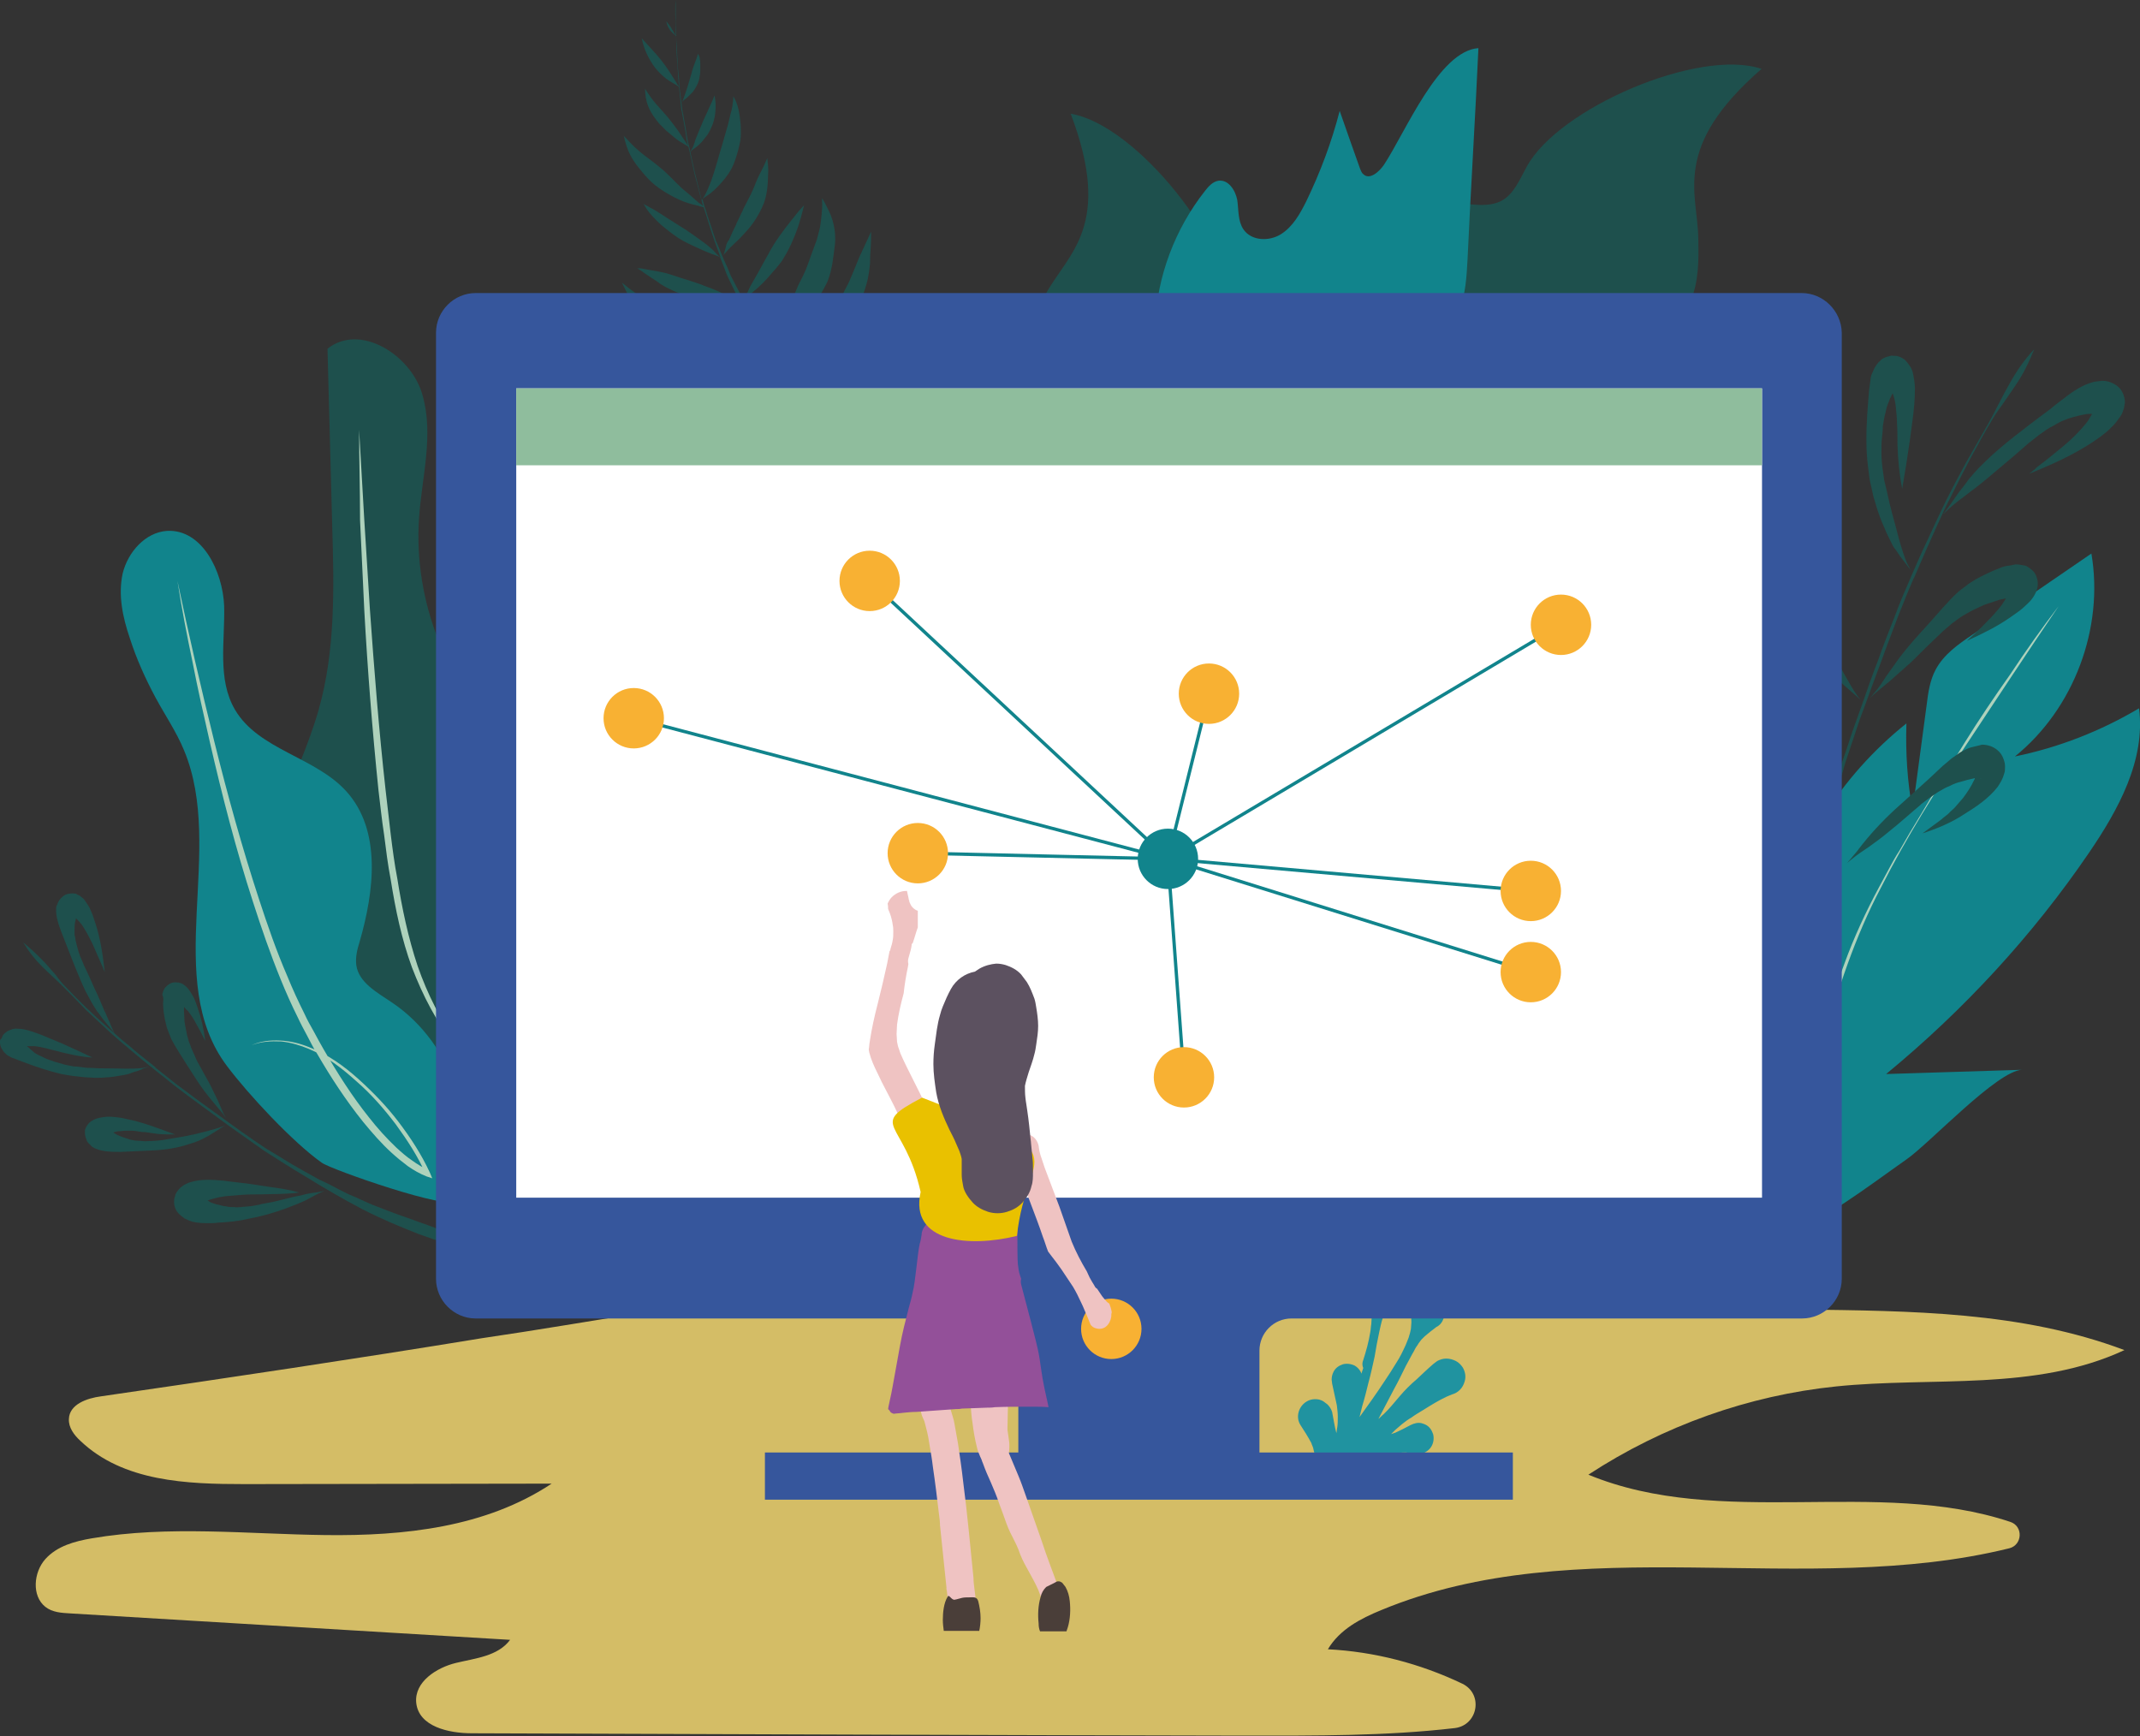 <?xml version="1.0" encoding="utf-8"?>
<!-- Generator: Adobe Illustrator 23.1.0, SVG Export Plug-In . SVG Version: 6.00 Build 0)  -->
<svg version="1.1" id="Calque_1" xmlns="http://www.w3.org/2000/svg" xmlns:xlink="http://www.w3.org/1999/xlink" x="0px" y="0px"
	 viewBox="0 0 453.5 367.9" style="enable-background:new 0 0 453.5 367.9;" xml:space="preserve">
<rect x="0" y="0" width="453.5" height="367.9" fill="#333333" stroke="none"/>
<style type="text/css">
	.st0{fill:#D4BD66;}
	.st1{fill:#1E504D;}
	.st2{fill:#11848C;}
	.st3{fill:#AED2BC;}
	.st4{fill:#2093A0;}
	.st5{fill:#36569C;}
	.st6{fill:#FFFFFF;}
	.st7{fill:#8FBD9D;}
	.st8{fill:none;stroke:#11848C;stroke-width:0.701;stroke-miterlimit:10;}
	.st9{fill:#F8B133;}
	.st10{fill:#EFC3C2;}
	.st11{fill:#935099;}
	.st12{fill:#E9C100;}
	.st13{fill:#5C5160;}
	.st14{fill:#4A3E39;}
</style>
<g>
	<path class="st0" d="M21.4,295.9c-3,0.4-6.7,1.7-6.8,4.8c-0.1,1.8,1.1,3.4,2.4,4.6c9.1,8.7,22.6,9.2,34.8,9.2
		c21.7,0,43.4-0.1,65.1-0.1c-14,9.3-31.3,11.1-47.9,10.9c-16.6-0.2-33.3-2.1-49.6,0.7c-3.5,0.6-7.3,1.6-9.8,4.4s-2.9,7.8,0,10.1
		c1.5,1.2,3.5,1.3,5.3,1.4c31.1,1.9,62.1,3.7,93.2,5.6c-2.6,3.5-7.4,3.9-11.5,4.9c-4.1,1-8.8,4-8.4,8.4c0.5,5.1,6.9,6.5,11.8,6.5
		c54.7,0.2,109.4,0.4,164.1,0.5c14.7,0,29.6,0.1,44.2-1.6c4.9-0.6,6.1-7.2,1.6-9.4c-9-4.3-18.7-6.8-28.5-7.3
		c2.5-4.2,6.9-6.5,11.3-8.3c41.7-17.3,89.7-2.4,133.1-13.1c2.8-0.7,3-4.7,0.2-5.6c-28.2-9.4-61.3,1.6-89.4-10
		c15.9-10.4,34-16.8,52.5-18.7c20.5-2.1,42.2,1.1,61.1-7.7c-21.8-8.2-45.3-8.3-68.4-8.6c-49.1-0.4-98.3-1.4-147.4-2.8
		c-19.8-0.6-40.8-3.7-60.6-1.7c-24,2.4-47.9,7.1-71.8,10.6C75.1,288,48.3,292,21.4,295.9z"/>
	<path class="st1" d="M288.6,43.8c7.5-1.9,15.3-1.1,23-0.5c2.2,0.2,4.5,0.3,6.5-0.7c2.7-1.4,3.9-4.5,5.4-7.2
		c6.6-12.4,36.5-25.3,49.8-20.8c-19.2,16.7-13.5,26.3-13.4,36.1c0.1,4.5,0.1,9.1-1.7,13.2c-1.4,3.2-3.7,5.9-6.4,8.2
		c-10.1,8.7-23.8,11.8-37.1,12.4c-11,0.5-35.4,1.6-42-9.9C265.6,61.9,276.1,46.9,288.6,43.8z"/>
	<path class="st1" d="M287.8,89.9c-5.7-5.2-13-8.2-20.1-11.3c-2-0.9-4.2-1.9-5.4-3.7c-1.7-2.5-1.3-5.9-1.3-8.9
		c0-14.1-20.2-39.6-34.1-41.9c9,23.8-0.5,29.5-5.3,38.2c-2.2,3.9-4.4,8-4.8,12.4c-0.3,3.5,0.5,7,1.8,10.2
		c4.8,12.4,15.4,21.7,26.9,28.4c9.5,5.6,30.4,18.1,41.7,11.1C299.5,116.7,297.3,98.6,287.8,89.9z"/>
	<path class="st2" d="M255.4,40.4c0.7-0.9,1.6-1.9,2.8-2.1c2.1-0.3,3.6,2,4,4.1c0.3,2.1,0.1,4.4,1.3,6.2c1.7,2.5,5.5,2.6,8,1
		s4-4.3,5.3-6.9c3-6.2,5.4-12.6,7.1-19.2c1.4,4.1,2.9,8.2,4.3,12.2c0.2,0.4,0.3,0.9,0.7,1.2c1.3,1.3,3.3-0.4,4.4-2
		c4.6-7,11.6-24.1,20-24.7c-0.5,11.7-1.8,33.1-2.3,44.7c-0.2,3.7-0.4,7.5-1.8,10.9c-0.9,2.3-2.4,4.4-3.8,6.4
		c-4.1,5.8-8.2,11.6-12.3,17.4c-2,2.8-4.3,5.8-7.6,6.6c-2.5,0.6-5.1-0.3-7.5-1.4c-5.6-2.5-10.6-6.3-16-9.2
		c-11.1-6-18.2-1.7-17.2-16.9C245.2,58.6,249,48.5,255.4,40.4z"/>
	<g>
		<path class="st1" d="M4.9,199.7c1.1,1.8,2.4,3.5,3.9,5c1.5,1.5,3.1,2.9,4.6,4.4c1.6,1.6,3.2,3.2,4.7,4.8c1.5,1.4,3,2.8,4.5,4.2
			c1.7,1.6,3.5,3.1,5.3,4.6c1.5,1.3,3,2.5,4.5,3.7c1.6,1.3,3.3,2.6,4.9,3.9c1.8,1.4,3.6,2.7,5.5,4.1c1.9,1.4,3.7,2.7,5.6,4.1
			c1.8,1.3,3.7,2.6,5.5,3.9c0.8,0.5,1.5,1.1,2.3,1.6c1.1,0.7,2.2,1.4,3.3,2.1c1.9,1.2,3.8,2.4,5.7,3.5c1.9,1.2,3.8,2.3,5.7,3.4
			c1.9,1.1,3.9,2.2,5.8,3.2c3.9,2,7.9,3.7,12,5.3c1.6,0.6,3.2,1.1,4.9,1.7c1.6,0.5,3.1,0.9,4.7,1.3c1.5,0.4,3.1,0.7,4.6,1
			c0.8,0.2,1.6,0.3,2.4,0.4c0.7,0.1,1.3,0.2,2,0.3c0,0,0,0,0,0c0.8,0.1,1.6,0.3,2.4,0.4c0,0,0,0,0,0c-2.2-0.5-4.4-1.4-6.5-2.2
			c-2-0.8-3.9-1.6-5.9-2.3c-2.2-0.8-4.5-1.7-6.7-2.5c-2.1-0.7-4.1-1.5-6.2-2.2c-0.8-0.3-1.6-0.6-2.4-0.9c-1-0.4-2.1-0.8-3.1-1.2
			c-1-0.4-2-0.9-2.9-1.3c-0.8-0.4-1.7-0.7-2.5-1.1c-1.2-0.6-2.4-1.2-3.5-1.8c-0.7-0.4-1.5-0.7-2.3-1.1c-1.2-0.7-2.4-1.3-3.6-2
			c-0.7-0.4-1.4-0.8-2.1-1.2c-1.2-0.7-2.4-1.5-3.6-2.2c-0.7-0.4-1.3-0.8-2-1.2c-1.8-1.2-3.7-2.5-5.4-3.7c-1.8-1.3-3.6-2.6-5.4-3.9
			c-1.9-1.4-3.8-2.7-5.6-4.1c-0.9-0.7-1.8-1.3-2.7-2c-1-0.8-1.9-1.5-2.9-2.3c-0.5-0.4-1-0.8-1.5-1.2c0,0,0,0,0.1,0
			c-1.6-1.3-3.2-2.5-4.7-3.8c-1-0.9-2.1-1.7-3.1-2.6c-0.8-0.7-1.6-1.4-2.4-2.1c-3.2-2.8-6.3-5.8-9.2-8.9c-0.7-0.7-1.2-1.4-1.8-2.2
			c-0.7-0.8-1.4-1.6-2.1-2.4C8,202.4,6.5,201,4.9,199.7C4.9,199.7,4.9,199.7,4.9,199.7C4.9,199.7,4.9,199.7,4.9,199.7L4.9,199.7
			L4.9,199.7z"/>
		<path class="st1" d="M36.9,254.4c-0.1,1,0.3,2.2,1.1,2.9c0.3,0.3,0.7,0.6,1.1,0.9c0.4,0.2,0.7,0.3,1.1,0.5
			c0.2,0.1,0.4,0.1,0.6,0.2c1.2,0.3,2.4,0.3,3.6,0.3c0.6,0,1.1,0,1.7-0.1c2.1-0.1,4.3-0.3,6.4-0.8c2.8-0.5,5.6-1.3,8.3-2.3
			c1.3-0.5,2.6-1,3.9-1.6c1.2-0.6,2.3-1.3,3.5-1.8c0,0,0,0,0,0c0.2-0.1,0.4-0.1,0.5-0.2c0,0,0,0,0,0c-0.6,0.1-1.2,0.2-1.7,0.3
			c0,0,0,0,0,0c-1.1,0.1-2.1,0.3-3.1,0.6c-1.2,0.2-2.4,0.5-3.6,0.8c-1.2,0.3-2.3,0.6-3.5,0.8c-0.6,0.1-1.3,0.2-1.9,0.4
			c-0.6,0.1-1.1,0.2-1.7,0.3c-0.7,0.1-1.5,0.1-2.2,0.2c-0.4,0-0.9,0.1-1.3,0c-0.5,0-1,0-1.6-0.1c0.1,0,0.2,0,0.2,0
			c-0.5-0.1-1.1-0.1-1.6-0.3c-0.3-0.1-0.6-0.1-0.9-0.2c-0.3-0.1-0.6-0.2-0.9-0.3c-0.3-0.1-0.6-0.3-0.9-0.5c0,0,0,0,0,0
			c0.8-0.3,1.6-0.5,2.5-0.7c0.4-0.1,0.8-0.1,1.2-0.2c1.2-0.1,2.4-0.2,3.6-0.3c1.3-0.1,2.7-0.1,4-0.1c2.7-0.1,5.4,0,8.1-0.4
			c0,0,0,0,0,0c-2.1-0.6-4.2-0.9-6.4-1.2c0,0,0,0,0,0c-2.1-0.3-4.3-0.7-6.4-0.9c-1.1-0.1-2.2-0.3-3.2-0.4c-2.3-0.2-4.7-0.4-7,0.3
			c-0.4,0.1-0.8,0.3-1.2,0.5c-0.4,0.2-0.7,0.5-1,0.7c-0.3,0.3-0.6,0.7-0.8,1c-0.1,0.2-0.3,0.5-0.3,0.8
			C37,253.7,36.9,254.1,36.9,254.4L36.9,254.4L36.9,254.4z M42.7,253.2c0,0,0,0.1,0.1,0.1C42.7,253.3,42.7,253.2,42.7,253.2
			L42.7,253.2L42.7,253.2z"/>
		<path class="st1" d="M18,240.1c0,0.4,0.1,0.8,0.2,1.1c0.1,0.2,0.2,0.4,0.2,0.6c0.2,0.3,0.4,0.5,0.6,0.7c0.1,0.1,0.2,0.1,0.2,0.2
			c0.2,0.3,0.5,0.4,0.8,0.6c0.5,0.2,1,0.4,1.5,0.5c1.3,0.3,2.8,0.3,4.1,0.3c2.2-0.1,4.4-0.2,6.5-0.3c2.7-0.1,5.5-0.5,8.1-1.4
			c0.7-0.2,1.3-0.4,2-0.7c0.6-0.3,1.3-0.6,1.8-0.9c0.6-0.4,1.2-0.7,1.8-1.1c0.6-0.4,1.2-0.8,1.9-1.2c0,0,0,0,0,0
			c-0.2,0.1-0.3,0.1-0.5,0.2c0,0,0,0,0,0c-1.1,0.4-2.2,0.7-3.3,1c-0.9,0.2-1.9,0.5-2.8,0.7c-0.7,0.1-1.3,0.3-2,0.4
			c-0.6,0.1-1.1,0.2-1.7,0.3c-1,0.2-2,0.3-3,0.5c-0.9,0.1-1.8,0.2-2.7,0.2c-0.5,0-1,0.1-1.5,0c-0.5,0-1.1-0.1-1.6-0.1
			c-0.6-0.1-1.1-0.2-1.6-0.4c-0.3-0.1-0.6-0.2-0.9-0.3c-0.3-0.1-0.5-0.2-0.8-0.3c-0.3-0.1-0.6-0.3-0.8-0.4c-0.2-0.1-0.3-0.2-0.5-0.3
			c0.5-0.2,1-0.3,1.5-0.3c0.7-0.1,1.5-0.1,2.2-0.1c0.7,0,1.3,0.1,1.9,0.2c0.4,0.1,0.7,0.1,1.1,0.1c0.9,0.1,1.9,0.3,2.8,0.4
			c1.2,0.1,2.4,0.1,3.6,0.1c0,0,0,0,0,0c-2.2-0.8-4.3-1.6-6.5-2.3c-1-0.3-2-0.6-3-0.8c-0.6-0.1-1.2-0.3-1.8-0.4
			c-1.4-0.2-2.8-0.4-4.3-0.1c-0.7,0.1-1.4,0.3-2,0.7c-0.4,0.2-0.9,0.7-1.1,1.1c-0.2,0.3-0.3,0.6-0.4,0.9C18,239.7,18,239.9,18,240.1
			L18,240.1L18,240.1z M25.7,239.7c0,0,0.1,0,0.1,0C25.7,239.7,25.7,239.7,25.7,239.7L25.7,239.7L25.7,239.7z"/>
		<path class="st1" d="M0,220.6c0,0.1,0,0.2,0,0.3c0,0.4,0.1,0.8,0.3,1.2c0.2,0.4,0.4,0.7,0.7,1c0.1,0.1,0.1,0.1,0.2,0.2
			c0.2,0.2,0.4,0.4,0.7,0.5c0.3,0.2,0.7,0.4,1.1,0.5c0.3,0.1,0.7,0.3,1,0.4c0.5,0.2,1.1,0.4,1.6,0.6c2.4,0.9,4.9,1.7,7.4,2.3
			c1.1,0.2,2.2,0.4,3.3,0.5c0.6,0.1,1.2,0.1,1.9,0.2c0.7,0,1.3,0.1,2,0.1c0.8,0,1.5,0,2.3-0.1c0.7,0,1.3-0.1,2-0.2
			c0.6-0.1,1.2-0.2,1.8-0.3c0.3-0.1,0.6-0.1,0.9-0.2c0.3-0.1,0.6-0.2,0.8-0.3c0.3-0.1,0.6-0.2,1-0.3c0.3-0.1,0.5-0.2,0.8-0.3
			c0.4-0.2,0.9-0.4,1.3-0.5c0,0,0,0,0,0c0.2-0.1,0.4-0.1,0.6-0.2c0,0,0,0,0,0c-0.4,0.1-0.9,0.2-1.3,0.3c0,0,0,0,0,0
			c-2.5,0.3-5,0.1-7.6,0.1c-1.1,0-2.2,0-3.3-0.1c-0.6,0-1.2,0-1.8-0.1c-0.7-0.1-1.3-0.2-2-0.2c-0.7-0.1-1.4-0.3-2-0.4
			c-0.7-0.2-1.4-0.4-2.1-0.6c-0.6-0.2-1.1-0.4-1.7-0.6c-0.6-0.3-1.3-0.6-1.9-0.9c-0.3-0.2-0.6-0.3-0.9-0.6c-0.2-0.2-0.5-0.4-0.7-0.6
			c-0.2-0.2-0.4-0.4-0.6-0.5c0,0,0,0-0.1-0.1c0.6,0,1.1,0,1.7,0c0.9,0.1,1.7,0.3,2.6,0.5c1,0.3,2.1,0.5,3.1,0.8
			c2.1,0.5,4.3,1,6.5,1.1c0,0,0,0,0,0c-2.1-1-4.3-2-6.5-3c-1-0.4-1.9-0.8-2.9-1.2c-1.4-0.6-2.9-1.2-4.4-1.6
			c-0.7-0.2-1.4-0.3-2.1-0.3c-0.8-0.1-1.4,0.2-2.1,0.5c-0.3,0.2-0.8,0.6-1,0.9c-0.1,0.2-0.2,0.5-0.3,0.7C0.1,220.2,0,220.4,0,220.6
			L0,220.6L0,220.6z"/>
		<path class="st1" d="M58.9,224.4c0,0.4,0.1,0.9,0.1,1.2c0.1,0.3,0.1,0.6,0.2,0.9c0.1,0.5,0.3,0.9,0.5,1.3c0.2,0.5,0.4,1,0.7,1.5
			c0.4,0.9,0.9,1.8,1.4,2.6c1,2,2,4,3,6c1.2,2.3,2.5,4.6,4.1,6.7c0,0,0,0,0,0c0.3,0.4,0.6,0.8,0.9,1.2c0,0,0,0,0,0
			c0.3,0.4,0.5,0.7,0.7,1.1c0,0,0,0,0,0c-0.1-0.3-0.3-0.6-0.4-0.9c0,0,0,0,0,0c-0.4-0.9-0.7-1.9-1-2.8c-0.4-1.2-0.9-2.3-1.3-3.4
			c-0.8-2-1.8-3.9-2.7-5.9c0,0.1,0.1,0.2,0.1,0.2c-0.2-0.5-0.4-1.1-0.6-1.6c-0.2-0.6-0.4-1.2-0.6-1.9c-0.1-0.3-0.2-0.7-0.2-1
			c-0.1-0.3-0.1-0.7-0.2-1c0-0.4-0.1-0.7-0.1-1.1c0-0.8,0-1.5,0.1-2.2c0,0,0,0,0,0c0.1,0.1,0.2,0.1,0.3,0.2c0.8,0.7,1.4,1.4,2.1,2.2
			c0.3,0.4,0.5,0.8,0.8,1.2c0.3,0.4,0.5,0.8,0.7,1.2c0.2,0.4,0.4,0.8,0.6,1.2c0.2,0.4,0.3,0.8,0.5,1.2c0.3,0.8,0.6,1.6,0.9,2.4
			c0,0,0,0,0,0c-0.1-2.3-0.4-4.6-1-6.8c-0.6-2-1.3-4-2.5-5.8c-0.5-0.6-1-1.1-1.6-1.5c-0.3-0.2-0.7-0.3-1-0.4c-0.5-0.1-0.9-0.1-1.4,0
			c-0.8,0.1-1.5,0.7-2,1.3c-0.3,0.4-0.4,0.8-0.6,1.2C59,223.5,59,224,58.9,224.4L58.9,224.4L58.9,224.4z M62.5,224.9
			C62.5,224.9,62.5,224.9,62.5,224.9C62.5,224.9,62.5,224.9,62.5,224.9L62.5,224.9L62.5,224.9z M63.7,224.6
			C63.7,224.6,63.7,224.6,63.7,224.6C63.7,224.5,63.7,224.5,63.7,224.6C63.7,224.5,63.7,224.6,63.7,224.6L63.7,224.6L63.7,224.6z
			 M63.8,224.4C63.8,224.3,63.8,224.3,63.8,224.4C63.8,224.3,63.8,224.3,63.8,224.4L63.8,224.4L63.8,224.4z M68.4,232.6
			C68.4,232.6,68.4,232.6,68.4,232.6C68.4,232.6,68.4,232.6,68.4,232.6L68.4,232.6L68.4,232.6z M70.1,246.1
			C70.1,246.1,70.1,246.1,70.1,246.1C70.1,246.1,70.1,246.1,70.1,246.1L70.1,246.1L70.1,246.1z M69.7,245.9
			C69.7,245.9,69.7,245.9,69.7,245.9C69.7,245.9,69.7,245.9,69.7,245.9L69.7,245.9L69.7,245.9z"/>
		<path class="st1" d="M34.6,212.2c-0.1,0.5,0,0.9,0,1.4c0.1,1.2,0.3,2.4,0.6,3.5c0.1,0.4,0.2,0.9,0.4,1.3c0.2,0.6,0.5,1.2,0.7,1.8
			c1,1.9,2.3,3.8,3.4,5.6c1.2,1.8,2.3,3.7,3.6,5.4c0.7,0.9,1.3,1.7,2,2.5c0.7,0.8,1.3,1.6,2,2.4c0,0,0,0,0,0
			c0.2,0.3,0.4,0.6,0.6,0.9c0,0,0,0,0,0c-0.6-1.1-1.1-2.3-1.6-3.5c-0.6-1.2-1.2-2.5-1.8-3.7c-0.7-1.3-1.4-2.5-2.1-3.8
			c-0.4-0.7-0.8-1.4-1.1-2.2c-0.3-0.6-0.5-1.2-0.8-1.8c-0.1-0.4-0.3-0.8-0.4-1.1c-0.2-0.4-0.2-0.8-0.4-1.3c-0.2-0.8-0.3-1.6-0.5-2.5
			c0-0.2-0.1-0.5-0.1-0.7c0-0.7-0.1-1.3-0.1-2c0-0.3,0-0.6,0-1c0.3,0.3,0.5,0.6,0.8,0.8c0.7,0.9,1.3,1.8,1.8,2.8
			c0.7,1.2,1.3,2.4,1.9,3.6c0,0,0,0,0,0c-0.3-2.4-0.8-4.7-1.6-7c-0.2-0.5-0.3-0.9-0.5-1.4c-0.2-0.6-0.5-1.1-0.8-1.6
			c-0.4-0.7-0.9-1.4-1.6-1.9c-0.7-0.5-1.5-0.6-2.3-0.5c-0.5,0.1-0.8,0.3-1.2,0.6c-0.2,0.2-0.6,0.5-0.7,0.8c-0.2,0.3-0.3,0.7-0.4,1.1
			c0,0,0,0.1,0,0.1C34.7,211.5,34.6,211.9,34.6,212.2L34.6,212.2L34.6,212.2z M48.2,233.6C48.2,233.6,48.2,233.6,48.2,233.6
			C48.2,233.6,48.2,233.6,48.2,233.6L48.2,233.6L48.2,233.6z"/>
		<path class="st1" d="M11.9,192.5c-0.1,1.7,0.5,3.4,1.1,5c0.3,0.8,0.6,1.5,0.9,2.3c0.7,1.7,1.3,3.4,2,5.1c0.7,1.7,1.4,3.4,2.2,5.1
			c0.4,0.8,0.9,1.6,1.3,2.4c0.2,0.3,0.4,0.7,0.6,1c0.3,0.4,0.5,0.9,0.9,1.3c0.5,0.7,1,1.4,1.5,2c0.6,0.7,1.3,1.5,1.9,2.3
			c0,0,0,0,0,0c0.1,0.1,0.1,0.2,0.2,0.3l0,0c0,0.1,0.1,0.1,0.1,0.2c0,0,0,0,0,0c-0.6-1-1.1-2.1-1.5-3.2c0,0,0,0.1,0,0.1
			c-0.3-0.7-0.6-1.4-0.9-2.1c0,0,0,0,0,0.1c-0.7-1.7-1.4-3.4-2.2-5c-0.7-1.6-1.4-3.2-2.2-4.8c-0.2-0.6-0.5-1.2-0.8-1.9
			c-0.3-0.8-0.5-1.5-0.7-2.3c-0.1-0.4-0.2-0.8-0.3-1.2c0-0.4-0.1-0.7-0.2-1.1c0-0.3,0-0.7,0-1c0-0.5,0-1.1,0.1-1.6
			c0.1-0.3,0.1-0.6,0.2-0.9c0,0,0.1,0,0.1,0.1c0.4,0.4,0.8,0.8,1.1,1.2c0.9,1.3,1.6,2.7,2.3,4.1c0.7,1.6,1.4,3.2,2.1,4.8
			c0,0,0,0,0,0c0.2,0.4,0.3,0.8,0.5,1.2c0,0,0,0,0,0c-0.4-3.5-0.9-7.1-2-10.4c-0.2-0.6-0.4-1.2-0.6-1.8c-0.2-0.5-0.5-1.1-0.7-1.6
			c-0.3-0.5-0.7-1-1-1.5c-0.3-0.4-0.7-0.6-1-0.9c-0.3-0.1-0.5-0.2-0.8-0.4c-0.5-0.1-1-0.1-1.5,0c-0.9,0.1-1.5,0.7-2,1.3
			c-0.2,0.3-0.4,0.7-0.5,1.1C12,191.8,11.9,192.2,11.9,192.5L11.9,192.5L11.9,192.5z M22.4,214c0,0,0-0.1,0-0.1
			C22.3,213.9,22.3,214,22.4,214L22.4,214L22.4,214z"/>
	</g>
	<g>
		<path class="st2" d="M386.3,173.2c4.7-7.6,10.7-14.3,17.7-19.9c-0.2,6.2,0.2,12.4,1.3,18.4c1-7.5,2-14.9,3-22.4
			c0.3-2.5,0.7-5.2,1.9-7.4c1.7-3.2,4.8-5.4,7.8-7.4c8.4-5.7,16.8-11.4,25.2-17.2c2.7,15.8-3.7,32.9-16.2,43
			c9.3-1.9,18.2-5.4,26.3-10.2c1.4,11-4.4,21.5-10.6,30.6c-12,17.6-26.6,33.4-43,46.9c9.6-0.3,19.2-0.6,28.8-0.9
			c-5.3,0.2-19.6,15.6-24.5,19c-8.4,5.9-17.6,13.1-27.2,16.8c-6.5-9.2-3.7-33.9-3-45.1C374.7,202,378.1,186.5,386.3,173.2z"/>
		<g>
			<path class="st3" d="M436.3,128.4c-6.6,9.7-13.1,19.6-19.6,29.4c-6.5,9.8-12.8,19.8-18.1,30.3c-5.5,10.4-9.2,21.7-12.3,33
				c-3.1,11.4-5.5,22.9-7.5,34.5l-0.1,0c0.8-5.8,1.8-11.7,2.9-17.4c1.2-5.8,2.4-11.5,4-17.2c1.5-5.7,3.2-11.3,5.3-16.9
				c2-5.5,4.5-10.9,7.3-16.1c0.7-1.3,1.4-2.6,2.1-3.9c0.7-1.3,1.4-2.6,2.2-3.8l2.2-3.8l2.3-3.8c3-5.1,6.1-10.1,9.2-15.1
				c3.1-5,6.4-9.9,9.8-14.7C429.3,137.9,432.7,133.1,436.3,128.4L436.3,128.4z"/>
		</g>
	</g>
	<g>
		<path class="st1" d="M56.3,194.7c-2.6-15.2,7-29.4,11.2-44.2c3.6-12.6,3.3-26,2.9-39.1c-0.3-12.5-0.7-25-1-37.5
			c6.9-5.5,17.7,1.3,20.1,9.7c2.5,8.5-0.1,17.4-0.7,26.2c-1.2,17.6,5.9,35.6,18.9,47.5c3.1,2.9,6.6,5.5,8.4,9.3
			c1.7,3.5,1.7,7.5,1.7,11.3c0,19.8,1.7,40.7-0.4,60.3C89.6,244.7,61.3,223.6,56.3,194.7z"/>
		<path class="st2" d="M48.1,225.9c-13.8-18.3-0.3-45.8-9.1-66.9c-1.6-3.9-4-7.4-6-11.1c-2.2-4.1-4.1-8.3-5.5-12.7
			c-1.5-4.4-2.5-9.1-1.5-13.7c1.1-4.5,4.8-8.7,9.4-9c7.4-0.4,11.8,8.5,12.1,15.9c0.2,7.5-1.5,15.5,2.3,22c5,8.5,17,10,23.6,17.3
			c7.5,8.3,5.9,21.2,2.8,31.9c-0.5,1.6-0.9,3.2-0.7,4.9c0.5,3.7,4.4,5.8,7.5,7.9c13.2,8.8,19.1,27.1,13.5,42
			c-0.9,2.3-26.2-6.5-28.3-8C62.1,242.1,52.6,231.9,48.1,225.9z"/>
		<g>
			<path class="st3" d="M76.1,91.1c0.4,6.4,0.7,12.7,1.1,19.1c0.4,6.4,0.8,12.7,1.2,19.1c0.9,12.7,1.9,25.4,3.3,38
				c0.4,3.2,0.7,6.3,1.1,9.5c0.4,3.2,0.8,6.3,1.4,9.4c1,6.3,2.3,12.5,4.3,18.5c2.1,6,4.9,11.7,8.8,16.7c1.9,2.5,4.1,4.8,6.5,6.8
				c2.4,2,5.1,3.8,8.1,4.9c-3.1-0.9-5.8-2.6-8.4-4.6c-2.5-2-4.8-4.2-6.9-6.7c-4-5-7-10.8-9.3-16.8c-2.2-6-3.5-12.3-4.5-18.6
				c-0.6-3.1-1-6.3-1.4-9.5c-0.5-3.2-0.8-6.3-1.2-9.5c-1.3-12.7-2.3-25.4-3-38.1c-0.3-6.4-0.6-12.7-0.9-19.1
				C76.3,103.8,76.1,97.4,76.1,91.1z"/>
		</g>
		<g>
			<path class="st3" d="M53.3,221.5c1.9-0.9,4-1.1,6.1-1c2.1,0.1,4.1,0.6,6.1,1.4c3.9,1.5,7.4,4,10.5,6.8c3.1,2.8,6,5.8,8.5,9.1
				c2.5,3.3,4.8,6.8,6.6,10.7l0.5,1.2l-1.2-0.4c-1.5-0.6-2.7-1.3-4-2.2c-1.2-0.9-2.3-1.8-3.4-2.8c-2.2-2-4.1-4.2-6-6.5
				c-3.7-4.6-6.9-9.5-9.8-14.5c-0.8-1.2-1.4-2.5-2.1-3.8c-0.7-1.3-1.4-2.6-2-3.9c-1.3-2.6-2.5-5.3-3.6-8c-2.2-5.4-4.1-10.9-5.9-16.5
				c-3.6-11.1-6.5-22.4-9.1-33.7c-1.3-5.7-2.6-11.4-3.7-17.1c-1.2-5.7-2.3-11.4-3.2-17.2c2.4,11.4,5,22.7,7.8,34
				c2.8,11.3,5.9,22.5,9.5,33.5c1.8,5.5,3.7,11,6,16.3c1.1,2.7,2.3,5.3,3.6,7.9c0.6,1.3,1.3,2.6,2,3.8c0.7,1.3,1.4,2.6,2.1,3.8
				c2.9,5,6,9.9,9.6,14.4c1.8,2.3,3.7,4.4,5.8,6.4c1.1,1,2.1,1.9,3.3,2.7c1.1,0.8,2.4,1.6,3.6,2.1l-0.7,0.8
				c-1.6-3.7-3.9-7.2-6.3-10.5c-2.5-3.3-5.2-6.4-8.3-9.1c-3.1-2.8-6.3-5.3-10.1-6.9c-1.9-0.8-3.9-1.4-5.9-1.6
				C57.4,220.6,55.3,220.7,53.3,221.5z"/>
		</g>
	</g>
	<g>
		<path class="st1" d="M143.8,15.7c-0.1-0.9-0.2-1.8-0.2-2.7c-0.1-1.2-0.1-2.3-0.2-3.5c-0.1-0.9-0.1-1.9-0.1-2.8
			c0-1.1-0.1-2.2-0.1-3.3c0-1,0-1.9,0-2.9c0,0,0,0,0,0c0-0.2,0-0.3,0-0.5c0,0,0,0,0,0c0,0,0,0,0,0c-0.1,0.7-0.1,1.5-0.1,2.2
			c0,0.8,0,1.5,0.1,2.3c0,0.7,0,1.4,0,2.1c0,0.3,0,0.6,0,1c0,0,0,0,0,0c0,0,0,0,0,0c-0.3-0.5-0.5-1-0.8-1.4
			c-0.3-0.6-0.8-1.2-1.2-1.7c0,0,0,0,0,0c0,0,0,0,0,0c0.1,0.7,0.4,1.3,0.8,1.9c0.4,0.5,0.9,0.9,1.3,1.3c0,0.4,0,0.7,0,1.1
			c0,1.4,0.1,2.8,0.2,4.2c0,0.5,0.1,1,0.1,1.5c0.1,0.9,0.1,1.9,0.2,2.8c0,0.3,0.1,0.6,0.1,1c-0.2-0.2-0.4-0.4-0.5-0.7
			c-1.1-1.7-2.1-3.4-3.4-5c-1.3-1.6-2.7-3-4-4.5c0,0,0,0,0,0c0,0,0,0,0,0c0.4,2.2,1.4,4.3,2.7,6.1c0.7,0.9,1.6,1.8,2.5,2.5
			c0.4,0.3,0.9,0.6,1.4,0.9c0.5,0.3,0.9,0.5,1.3,0.8c0,0,0,0.1,0,0.1c0.1,1,0.2,1.9,0.3,2.9c0.1,0.6,0.1,1.3,0.2,1.9
			c0,0.1,0,0.2,0.1,0.4c0.1,0.4,0.1,0.8,0.2,1.1c0.3,1.6,0.6,3.2,0.8,4.8c0.1,0.4,0.2,0.8,0.3,1.3c0,0,0,0,0,0
			c0-0.1-0.1-0.1-0.1-0.2c-0.7-1-1.3-2-2-3c-0.7-1-1.5-2-2.3-3c-0.8-0.9-1.6-1.8-2.4-2.7c-0.7-0.8-1.4-1.8-2-2.7c0,0,0,0,0,0
			c0-0.1-0.1-0.1-0.1-0.2c0,0,0,0,0,0c-0.1-0.1-0.2-0.3-0.2-0.4c0,0,0,0,0,0c0,0,0,0,0,0c0,1.3,0.2,2.7,0.7,3.9
			c0.5,1.3,1.4,2.5,2.3,3.6c0.5,0.5,1,1,1.5,1.5c0.6,0.5,1.2,1,1.8,1.5c0.5,0.4,1,0.8,1.6,1.1c0.4,0.3,0.9,0.5,1.3,0.8
			c0.2,0.9,0.4,1.7,0.6,2.6c0.2,1.1,0.5,2.2,0.7,3.2c0.5,1.8,0.9,3.6,1.4,5.3c0.1,0.5,0.2,0.9,0.4,1.4c0,0,0,0,0,0
			c-0.2-0.1-0.4-0.3-0.7-0.5c-0.1,0-0.1-0.1-0.2-0.1c0,0,0,0,0,0c-0.6-0.5-1.2-1.1-1.8-1.6c-0.6-0.5-1.2-1-1.8-1.5
			c-1.5-1.4-2.9-3-4.5-4.3c-1.5-1.3-3.2-2.4-4.7-3.7c0,0-0.1-0.1-0.1-0.1c-1.1-0.9-2-2-3-3c0,0,0,0,0,0c0,0,0,0,0,0
			c0.3,1.4,0.7,2.8,1.4,4.1c0.7,1.4,1.7,2.6,2.7,3.8c1,1.2,2.1,2.3,3.4,3.2c1.3,0.9,2.7,1.7,4.2,2.4c1.3,0.6,2.7,1,4.1,1.3
			c0,0,0,0-0.1,0c0.1,0,0.2,0,0.3,0.1c0.3,0.1,0.6,0.1,0.9,0.2c0.1,0.4,0.3,0.8,0.4,1.2c0.6,1.8,1.1,3.6,1.7,5.3
			c0.3,1,0.7,1.9,1,2.8c0.2,0.4,0.3,0.9,0.5,1.3c-0.1,0-0.1-0.1-0.2-0.1c0,0,0,0,0,0c-0.5-0.4-0.9-0.9-1.4-1.4
			c-0.6-0.5-1.1-1-1.8-1.5c-1.2-0.9-2.5-1.8-3.8-2.7c-1.3-0.8-2.5-1.6-3.8-2.4c-1.3-0.8-2.5-1.7-3.9-2.4c-0.5-0.3-1-0.5-1.4-0.8
			c0,0,0,0,0,0s0,0,0,0c0.7,1.4,1.7,2.5,2.8,3.6c1.1,1.1,2.3,2,3.5,2.9c1.3,1,2.7,1.7,4.2,2.4c1.3,0.6,2.6,1.2,3.9,1.7
			c0.6,0.2,1.2,0.4,1.8,0.7c0,0,0,0,0,0c0,0,0,0,0,0c0.4,1.1,0.9,2.2,1.3,3.4c0.1,0.3,0.3,0.6,0.4,0.9c0.4,0.8,0.8,1.7,1.2,2.5
			c0.4,0.8,0.8,1.7,1.2,2.5c0.1,0.2,0.2,0.5,0.3,0.7c-0.4-0.3-0.8-0.6-1.3-0.9c-0.6-0.4-1.2-0.7-1.9-1.1c-1.4-0.7-2.7-1.3-4.2-1.8
			c-1.4-0.6-2.8-1-4.3-1.5c-1.4-0.4-2.7-0.9-4.1-1.3c-1.2-0.3-2.4-0.5-3.6-0.7c-0.5-0.1-1.1-0.2-1.6-0.3c-0.3,0-0.6-0.1-1,0
			c0,0,0,0,0,0c0,0,0,0,0,0c0.1,0,0.2,0.1,0.3,0.1c0.5,0.3,0.9,0.6,1.3,0.9c0.6,0.4,1.2,0.8,1.8,1.2c0.5,0.3,1.1,0.7,1.6,1.1
			c0.6,0.4,1.2,0.7,1.8,1c1.4,0.7,2.9,1.3,4.4,1.7c1.5,0.4,3.1,0.6,4.7,0.9c1,0.2,2,0.3,3,0.5c1,0.1,2.1,0.2,3.1,0.4
			c0,0,0.1,0,0.1,0c0.8,1.5,1.6,3,2.4,4.6c0.5,1,1.1,2,1.7,3c0.4,0.6,0.7,1.2,1.1,1.8c-0.5-0.1-1.1-0.3-1.6-0.5
			c-0.6-0.2-1.3-0.4-1.9-0.6c-1.2-0.4-2.4-0.8-3.6-1.2c-0.7-0.3-1.3-0.5-2-0.8c-0.7-0.3-1.4-0.6-2.1-0.9c-0.7-0.3-1.3-0.6-2-0.8
			c-0.7-0.3-1.4-0.5-2.1-0.9c-1-0.4-1.9-0.8-2.9-1.2c-0.9-0.4-1.8-0.8-2.6-1.2c0,0,0,0-0.1,0c-1.6-0.8-3.3-1.7-4.8-2.6
			c-0.8-0.5-1.5-0.9-2.2-1.5c-0.9-0.6-1.7-1.3-2.6-2c0,0,0,0,0,0c0,0,0,0,0,0c0.4,0.8,0.8,1.6,1.2,2.4c0.4,0.7,0.8,1.3,1.2,1.9
			c0.8,1.2,1.7,2.3,2.8,3.3c1.1,1.1,2.3,2,3.5,2.9c1.2,0.9,2.6,1.6,3.9,2.2c1.4,0.7,2.8,1.2,4.2,1.6c1.6,0.5,3.2,0.8,4.8,1
			c0.7,0.1,1.4,0.2,2.1,0.2c0.6,0.1,1.2,0,1.9,0c0.7,0,1.4-0.1,2.2-0.3c0.7-0.1,1.3-0.4,2-0.5c0.3-0.1,0.7-0.1,1-0.2
			c0.2,0.4,0.5,0.8,0.7,1.2c0.9,1.4,1.8,2.8,2.7,4.1c0.4,0.7,0.9,1.3,1.4,1.9c-1.4,0.1-2.9,0.1-4.3-0.1c-1.4-0.2-2.8-0.4-4.2-0.7
			c-0.1,0-0.1,0-0.2,0c-1.4-0.3-2.8-0.6-4.2-1.1c-1.3-0.4-2.6-0.9-4-1.3c-1.4-0.4-2.9-0.8-4.3-1.2c-1.4-0.4-2.7-0.8-4.1-1.3
			c-1.4-0.5-2.9-1-4.3-1.5c-1.5-0.5-2.9-1.1-4.3-1.7c0,0,0,0,0,0c0,0,0,0,0,0c2,2.3,4.3,4.3,6.9,6c1.2,0.8,2.4,1.5,3.7,2.1
			c1.5,0.7,3,1.4,4.5,2.1c1.3,0.5,2.7,0.9,4,1.2c0.9,0.2,1.8,0.4,2.7,0.5c0.8,0.1,1.5,0.1,2.3,0.2c1.5,0,3-0.1,4.5-0.4
			c1.5-0.2,2.9-0.7,4.3-1.3c0.5-0.2,0.9-0.5,1.3-0.7c0,0-0.1,0-0.1,0.1c0.1-0.1,0.2-0.1,0.3-0.2c0.2,0.3,0.5,0.6,0.7,0.9
			c0.7,1,1.5,1.9,2.3,2.9c0.3,0.3,0.5,0.7,0.8,1c0.6,0.6,1.1,1.2,1.7,1.8c0.4,0.4,0.8,0.7,1.2,1.1c0.4,0.4,0.8,0.8,1.3,1.1
			c0,0,0,0,0,0c0.4,0.4,0.8,0.7,1.2,1.1c0.2,0.2,0.5,0.4,0.7,0.6c0,0,0,0,0,0c-0.2-0.2-0.4-0.4-0.5-0.6c-0.3-0.3-0.5-0.6-0.8-0.9
			c-0.4-0.5-0.9-1.1-1.3-1.6c-0.9-1.2-1.7-2.4-2.5-3.5c-0.8-1.1-1.5-2.3-2.3-3.4c-0.5-0.7-0.9-1.4-1.4-2c-0.1-0.1-0.2-0.3-0.3-0.4
			c0.4-0.4,0.9-0.8,1.4-1.1c0.6-0.4,1.2-0.9,1.7-1.3c1.1-0.9,2.2-1.9,3.3-2.9c1.2-1.1,2.3-2.3,3.3-3.6c0.9-1.2,1.5-2.5,2.2-3.7
			c0.7-1.5,1.4-3,2-4.5c0.5-1.4,1-2.8,1.3-4.2c0.2-0.9,0.3-1.7,0.4-2.6c0.1-0.7,0.1-1.5,0.1-2.2c0.1-1.5,0.2-3,0.2-4.4
			c0-0.3,0-0.6,0-0.8c0,0,0,0,0,0c0,0,0,0,0,0c-0.8,1.8-1.7,3.6-2.5,5.4c-0.4,0.9-0.7,1.8-1.1,2.7c-0.4,0.9-0.7,1.7-1.1,2.6
			c-0.6,1.2-1.2,2.3-1.8,3.5c-0.7,1.3-1.3,2.6-2,3.9c-0.7,1.4-1.4,2.7-2.1,4.1c-0.7,1.3-1.4,2.6-2.2,3.8c-0.9,1.4-1.8,2.8-2.5,4.3
			c-0.1,0.1-0.1,0.3-0.2,0.4c-0.1,0.3-0.3,0.5-0.4,0.8c-0.3-0.5-0.7-1-1-1.5c-1-1.4-2-2.8-3-4.3c-0.3-0.4-0.6-0.9-0.9-1.3
			c0.1-0.1,0.2-0.2,0.4-0.3c0.1-0.1,0.2-0.1,0.2-0.2c1.2-0.8,2.2-1.7,3.1-2.7c1-1,1.9-2.1,2.8-3.1c1-1.1,2-2.2,2.8-3.5
			c0.8-1.3,1.5-2.5,2.2-3.9c0.3-0.7,0.5-1.4,0.7-2.1c0.2-0.9,0.4-1.7,0.5-2.6c0.1-0.7,0.2-1.5,0.3-2.2c0.1-0.7,0.2-1.5,0.2-2.3
			c0-1.4-0.2-2.7-0.6-4c-0.2-0.6-0.4-1.2-0.7-1.8c-0.3-0.6-0.6-1.2-0.9-1.8c-0.2-0.4-0.4-0.7-0.6-1c0,0,0,0,0,0c0,0,0,0,0,0
			c0,0.1,0,0.3,0,0.4c0.1,1.1,0,2.2-0.1,3.3c-0.1,0.9-0.2,1.9-0.4,2.8c-0.2,0.8-0.4,1.6-0.6,2.3c-0.3,0.9-0.7,1.8-1,2.7
			c-0.6,1.6-1.1,3.3-1.9,4.9c-0.2,0.4-0.4,0.8-0.6,1.2c-0.4,0.7-0.7,1.5-1,2.2c-0.5,1.1-0.9,2.3-1.4,3.5c-0.5,1.2-1,2.4-1.5,3.6
			c-0.5,1.2-1,2.4-1.6,3.5c-0.1,0.3-0.3,0.6-0.5,0.9c-0.7-1.1-1.5-2.2-2.2-3.3c-0.8-1.3-1.6-2.7-2.4-4c-0.3-0.5-0.6-1-1-1.6
			c0-0.1-0.1-0.2-0.1-0.3c-0.1-0.2-0.2-0.3-0.3-0.5c0,0,0,0,0,0c0,0,0,0,0,0c0.5-0.5,1.1-1,1.6-1.4c0.5-0.5,1.1-0.9,1.6-1.4
			c1.1-1,2.1-2.1,3-3.2c0.6-0.6,1.1-1.3,1.6-1.9c0.5-0.6,0.8-1.3,1.2-1.9c0.8-1.4,1.4-2.8,2-4.3c0.8-2,1.3-4,1.8-6c0,0,0,0,0,0
			c-1,1-1.8,2.1-2.7,3.2c-0.9,1.1-1.7,2.2-2.5,3.3c-0.9,1.3-1.7,2.5-2.4,3.9c-0.7,1.2-1.4,2.5-2.1,3.8c-0.5,0.9-1.1,1.9-1.6,2.8
			c-0.5,0.9-0.8,1.8-1.2,2.7c-0.1,0.2-0.2,0.4-0.3,0.5c-0.1-0.1-0.1-0.2-0.2-0.4c-0.8-1.6-1.7-3.2-2.5-4.8c-0.1-0.2-0.2-0.5-0.3-0.7
			c-0.3-0.8-0.6-1.5-1-2.3c-0.6-1.4-1.2-2.9-1.8-4.3c0,0,0,0,0,0.1c-0.5-1.4-0.9-2.8-1.4-4.2c-0.3-0.8-0.6-1.7-0.8-2.5
			c-0.1-0.3-0.2-0.5-0.3-0.8c-0.1-0.5-0.3-1-0.4-1.6c0.3-0.3,0.6-0.5,0.9-0.7c1.1-0.7,2.1-1.7,3-2.7c1.1-1.2,2.1-2.6,2.7-4.1
			c0.5-1.3,0.9-2.6,1.2-4c0.2-0.8,0.3-1.6,0.3-2.4c0-0.8,0-1.7-0.1-2.5c-0.2-1.9-0.5-3.8-1.5-5.4c0,0,0,0,0,0c0,0,0,0,0,0
			c0,0.7-0.1,1.4-0.2,2.1c-0.1,0.6-0.2,1.1-0.4,1.7c-0.2,0.7-0.3,1.4-0.5,2.1c-0.4,1.4-0.8,2.8-1.2,4.2c-0.4,1.3-0.8,2.7-1.2,4.1
			c-0.4,1.3-0.8,2.7-1.3,4c-0.4,1-0.8,2-1.3,2.9c-0.2,0.3-0.3,0.6-0.6,0.9c-0.3-1.2-0.6-2.4-0.9-3.6c-0.2-1-0.5-1.9-0.7-2.9
			c-0.3-1.2-0.5-2.4-0.8-3.7c0,0,0,0,0,0c0,0,0,0,0,0c0.3-0.4,0.8-0.7,1.2-1c0.4-0.3,0.8-0.7,1.2-1.1c0.4-0.5,0.8-1,1.2-1.5
			c0.3-0.5,0.6-1,0.8-1.5c0.5-1,0.8-2.2,0.9-3.4c0.1-1.2,0.1-2.3-0.2-3.5c0,0,0,0,0,0c0,0,0,0,0,0c-0.3,1-0.8,1.9-1.2,2.8
			c-0.4,1-0.9,1.9-1.3,2.9c-0.4,0.9-0.8,1.9-1.2,2.9c-0.2,0.5-0.4,0.9-0.5,1.4c-0.2,0.5-0.3,1-0.6,1.4c0,0,0,0,0,0c0,0,0,0,0,0
			c0,0,0,0,0,0c0,0,0,0,0,0c-0.1,0.2-0.2,0.4-0.3,0.6c-0.1-0.6-0.2-1.1-0.4-1.7c-0.3-1.1-0.4-2.3-0.6-3.4c-0.2-0.9-0.3-1.8-0.5-2.8
			c-0.1-0.3-0.1-0.6-0.2-1c-0.1-0.5-0.1-1.1-0.2-1.6c0.4-0.4,0.8-0.7,1.2-1c0.4-0.4,0.8-0.8,1.2-1.2c0.6-0.8,1.2-1.8,1.4-2.9
			c0.1-0.5,0.2-1.1,0.2-1.6c0-0.5,0-1,0-1.4c0-0.4,0-0.7-0.1-1.1c0-0.4-0.2-0.8-0.4-1.1c0,0,0,0,0,0c0,0,0,0,0,0
			c-0.1,0.4-0.2,0.7-0.3,1c-0.1,0.3-0.2,0.5-0.3,0.8c-0.3,0.8-0.6,1.6-0.8,2.5c-0.3,0.9-0.5,1.8-0.8,2.7c-0.2,0.5-0.3,1-0.5,1.5
			c-0.2,0.5-0.3,0.9-0.5,1.4c0,0,0,0,0,0c0,0,0,0,0,0c0,0,0,0,0,0c0,0,0,0,0,0c-0.1,0.2-0.2,0.3-0.3,0.5c-0.1-1.1-0.3-2.2-0.4-3.4
			C143.9,17.1,143.9,16.4,143.8,15.7z"/>
		<polygon class="st1" points="153.8,53.5 153.8,53.5 153.8,53.5 		"/>
		<path class="st1" d="M153.8,52.4c-0.2,0.6-0.3,1.2-0.5,1.8c0,0,0,0,0,0c0.1-0.3,0.3-0.5,0.5-0.7c0,0,0,0,0,0c0,0,0,0,0,0
			c0,0,0,0,0,0c0,0,0,0,0,0c0.9-1.1,2-2,3-3c1-1.1,2.1-2.2,2.9-3.4c0.9-1.3,1.6-2.6,2.2-4.1c0.5-1.4,0.7-2.8,0.8-4.2
			c0-0.9,0.1-1.7,0.1-2.6c0-0.9-0.1-1.8-0.2-2.7c0,0,0,0,0,0c0,0,0,0,0,0c-0.3,0.7-0.6,1.4-0.9,2c-0.5,1-1,1.9-1.4,2.9
			c-0.4,0.9-0.7,1.8-1.2,2.8c-0.6,1.1-1.1,2.2-1.7,3.3c0,0,0-0.1,0.1-0.1c-0.1,0.2-0.2,0.4-0.3,0.6c0,0.1-0.1,0.1-0.1,0.2
			c-0.4,0.8-0.8,1.7-1.2,2.5c0.1-0.1,0.1-0.2,0.2-0.3c-0.6,1.1-1.1,2.3-1.6,3.4C154.1,51.3,153.9,51.8,153.8,52.4z"/>
		<polygon class="st1" points="144.7,20.6 144.7,20.6 144.7,20.6 		"/>
	</g>
	<g>
		<path class="st1" d="M431.1,74c-2.1,2.2-3.8,4.7-5.3,7.4c-1.5,2.6-2.8,5.4-4.3,8.1c-1.6,2.8-3.2,5.6-4.8,8.4
			c-1.4,2.6-2.8,5.2-4.1,7.8c-1.5,3-2.9,6.1-4.3,9.1c-1.2,2.5-2.3,5.1-3.4,7.6c-1.2,2.8-2.4,5.5-3.4,8.3c-1.2,3-2.4,6.1-3.5,9.2
			c-1.2,3.1-2.3,6.2-3.4,9.4c-1.1,3-2.2,6.1-3.2,9.2c-0.4,1.3-0.9,2.5-1.3,3.8c-0.5,1.8-1.1,3.5-1.6,5.3c-0.9,3.1-1.8,6.1-2.7,9.2
			c-0.9,3-1.7,6.1-2.5,9.2c-0.8,3.1-1.5,6.2-2.2,9.3c-1.3,6.1-2.1,12.3-2.7,18.6c-0.2,2.4-0.3,4.9-0.4,7.4c-0.1,2.3,0,4.7,0,7
			c0,2.3,0.3,4.5,0.4,6.8c0.1,1.2,0.3,2.4,0.4,3.5c0.1,1,0.2,2,0.3,2.9c0,0,0,0,0,0c0.2,1.1,0.3,2.3,0.4,3.4c0,0,0,0,0,0
			c-0.1-3.3,0.3-6.6,0.6-9.8c0.3-3,0.6-6,0.9-9.1c0.3-3.4,0.6-6.8,0.8-10.2c0.2-3.2,0.5-6.3,0.6-9.5c0.1-1.2,0.2-2.5,0.4-3.7
			c0.2-1.6,0.3-3.2,0.5-4.8c0.2-1.5,0.5-3,0.7-4.6c0.2-1.3,0.3-2.6,0.6-3.9c0.4-1.9,0.7-3.7,1.1-5.6c0.2-1.2,0.4-2.4,0.7-3.6
			c0.4-1.9,0.9-3.9,1.3-5.8c0.3-1.1,0.5-2.3,0.8-3.4c0.5-2,1.1-3.9,1.6-5.9c0.3-1.1,0.6-2.2,0.9-3.2c1-3,2-6,3-9c1.1-3,2.2-6,3.3-9
			c1.2-3.1,2.3-6.3,3.5-9.4c0.6-1.5,1.1-3,1.7-4.5c0.7-1.6,1.3-3.3,2-4.9c0.4-0.9,0.7-1.7,1.1-2.6c0,0,0,0.1,0,0.1
			c1.2-2.7,2.3-5.4,3.5-8c0.8-1.8,1.6-3.6,2.4-5.3c0.6-1.4,1.3-2.7,2-4.1c2.7-5.5,5.6-11,8.7-16.2c0.7-1.2,1.5-2.3,2.3-3.4
			c0.9-1.3,1.7-2.5,2.6-3.8C428.7,79.4,430,76.7,431.1,74C431.1,74,431.1,74,431.1,74C431.1,74,431.1,74,431.1,74L431.1,74L431.1,74
			z"/>
		<path class="st1" d="M368,139.5c-1.4,0.3-2.9,1.3-3.6,2.6c-0.3,0.6-0.6,1.2-0.8,1.8c-0.1,0.6-0.2,1.1-0.2,1.7c0,0.3,0,0.6,0,0.9
			c0.1,1.7,0.5,3.4,1,5c0.3,0.8,0.5,1.6,0.8,2.3c1,2.9,2.2,5.8,3.5,8.6c1.8,3.7,4,7.2,6.4,10.5c1.2,1.7,2.5,3.2,3.8,4.7
			c1.2,1.4,2.6,2.7,3.8,4.1c0,0,0,0,0,0c0.2,0.2,0.3,0.4,0.5,0.7c0,0,0,0,0,0c-0.4-0.7-0.8-1.5-1.1-2.3c0,0,0,0,0,0
			c-0.6-1.4-1.3-2.8-2-4.1c-0.8-1.6-1.6-3.1-2.5-4.6c-0.8-1.5-1.7-3-2.4-4.5c-0.4-0.8-0.8-1.6-1.2-2.4c-0.4-0.7-0.7-1.5-1-2.2
			c-0.4-1-0.8-2-1.1-3c-0.2-0.6-0.4-1.2-0.5-1.7c-0.2-0.7-0.3-1.5-0.5-2.2c0,0.1,0,0.2,0,0.3c-0.1-0.8-0.2-1.5-0.2-2.3
			c0-0.5-0.1-0.9,0-1.4c0-0.4,0.1-0.9,0.1-1.3c0.1-0.5,0.2-0.9,0.3-1.4c0,0,0,0,0,0c0.7,1,1.4,2,1.9,3.2c0.3,0.5,0.5,1.1,0.8,1.6
			c0.6,1.6,1.2,3.2,1.8,4.9c0.6,1.8,1.1,3.7,1.7,5.5c1.1,3.7,2.1,7.5,3.7,11c0,0,0,0,0,0c0-3.1-0.4-6.2-0.8-9.3c0,0,0,0,0,0
			c-0.4-3.1-0.7-6.2-1.2-9.2c-0.2-1.5-0.5-3.1-0.8-4.6c-0.6-3.3-1.3-6.7-3.1-9.5c-0.3-0.5-0.7-1-1.1-1.4c-0.4-0.4-0.9-0.8-1.4-1.1
			c-0.5-0.4-1.2-0.6-1.7-0.7c-0.4-0.1-0.8-0.2-1.2-0.2C369,139.3,368.5,139.4,368,139.5L368,139.5L368,139.5z M372,147
			c-0.1,0-0.1,0.1-0.2,0.1C371.9,147.1,371.9,147,372,147L372,147L372,147z"/>
		<path class="st1" d="M380.4,107.8c-0.5,0.2-1,0.4-1.5,0.7c-0.2,0.2-0.5,0.4-0.7,0.6c-0.3,0.3-0.6,0.7-0.8,1.1
			c-0.1,0.1-0.1,0.3-0.2,0.4c-0.3,0.4-0.4,0.9-0.5,1.4c-0.1,0.8-0.2,1.5-0.1,2.3c0.1,2,0.7,3.9,1.3,5.8c1,3,1.9,6,2.9,8.9
			c1.3,3.7,2.9,7.4,5.1,10.6c0.6,0.8,1.1,1.7,1.8,2.4c0.6,0.7,1.3,1.5,2,2.2c0.7,0.7,1.5,1.4,2.2,2c0.8,0.7,1.6,1.4,2.4,2.1
			c0,0,0,0,0,0c-0.2-0.2-0.3-0.4-0.5-0.6c0,0,0,0,0,0c-1-1.3-1.8-2.8-2.6-4.2c-0.7-1.2-1.4-2.4-2-3.7c-0.4-0.8-0.9-1.7-1.4-2.5
			c-0.4-0.7-0.7-1.5-1.1-2.2c-0.7-1.3-1.2-2.7-1.9-4c-0.5-1.2-1-2.4-1.3-3.6c-0.2-0.7-0.5-1.4-0.6-2c-0.2-0.7-0.3-1.5-0.5-2.2
			c-0.1-0.8-0.2-1.6-0.2-2.4c0-0.5,0-0.9,0-1.4c0.1-0.4,0.1-0.8,0.1-1.2c0.1-0.4,0.2-0.9,0.3-1.3c0.1-0.3,0.1-0.5,0.2-0.8
			c0.4,0.6,0.8,1.3,1.1,2c0.4,1,0.7,2,0.9,3c0.2,0.9,0.4,1.8,0.5,2.8c0.1,0.5,0.1,1,0.2,1.5c0.2,1.3,0.4,2.7,0.6,4
			c0.3,1.7,0.8,3.3,1.3,5c0,0,0,0,0,0c0.3-3.3,0.6-6.6,0.6-9.9c0-1.5,0-3-0.1-4.5c0-0.9-0.1-1.8-0.2-2.6c-0.2-2-0.6-4.1-1.5-5.9
			c-0.4-0.9-1-1.7-1.7-2.4c-0.5-0.4-1.3-0.9-1.9-1.1c-0.5-0.1-1-0.2-1.5-0.2C381,107.7,380.7,107.7,380.4,107.8L380.4,107.8
			L380.4,107.8z M384,118.3c0,0,0,0.1,0.1,0.1C384,118.4,384,118.3,384,118.3L384,118.3L384,118.3z"/>
		<path class="st1" d="M400.3,75.5c-0.1,0-0.3,0.1-0.4,0.1c-0.6,0.2-1.1,0.4-1.5,0.9c-0.5,0.4-0.8,0.9-1.1,1.4
			c-0.1,0.1-0.1,0.2-0.2,0.4c-0.2,0.4-0.3,0.7-0.5,1.1c-0.2,0.5-0.2,1.1-0.3,1.7c-0.1,0.5-0.1,1-0.2,1.5c-0.1,0.8-0.1,1.6-0.2,2.4
			c-0.3,3.7-0.5,7.4-0.3,11.1c0.1,1.6,0.3,3.2,0.5,4.7c0.1,0.9,0.3,1.8,0.5,2.6c0.2,0.9,0.4,1.9,0.7,2.8c0.3,1,0.6,2.1,1,3.1
			c0.3,0.9,0.7,1.8,1.1,2.7c0.3,0.8,0.7,1.6,1.1,2.4c0.2,0.4,0.4,0.8,0.6,1.2c0.2,0.4,0.5,0.7,0.7,1c0.3,0.4,0.5,0.8,0.8,1.2
			c0.2,0.3,0.5,0.6,0.7,0.9c0.4,0.5,0.8,1.1,1.2,1.6c0,0,0,0,0,0c0.2,0.2,0.4,0.5,0.5,0.7c0,0,0,0,0,0c-0.3-0.6-0.6-1.1-0.9-1.7
			c0,0,0,0,0,0c-1.4-3.4-2.1-6.9-3.1-10.4c-0.4-1.5-0.8-3.1-1.1-4.6c-0.2-0.8-0.4-1.7-0.6-2.5c-0.1-0.9-0.3-1.9-0.4-2.8
			c-0.1-1-0.2-2-0.2-3c0-1,0-2.1,0.1-3.1c0.1-0.9,0.2-1.7,0.2-2.6c0.2-1,0.3-2,0.6-3c0.1-0.5,0.2-1,0.4-1.5c0.2-0.4,0.3-0.8,0.5-1.3
			c0.2-0.3,0.3-0.7,0.5-1c0,0,0-0.1,0.1-0.1c0.3,0.8,0.5,1.6,0.6,2.4c0.1,1.2,0.3,2.5,0.3,3.8c0.1,1.5,0.1,3,0.1,4.6
			c0.1,3.2,0.4,6.3,1,9.4c0,0,0,0,0,0c0.6-3.4,1.1-6.7,1.6-10.1c0.2-1.5,0.4-3,0.6-4.5c0.3-2.2,0.5-4.4,0.5-6.7c0-1-0.2-2.1-0.4-3.1
			c-0.2-1.1-0.8-1.9-1.5-2.7c-0.3-0.4-1.2-0.9-1.7-1c-0.3-0.1-0.7-0.1-1.1-0.1C401,75.3,400.6,75.4,400.3,75.5L400.3,75.5
			L400.3,75.5z"/>
		<path class="st1" d="M418,158.3c-0.5,0.1-1.2,0.4-1.6,0.6c-0.4,0.2-0.7,0.4-1.1,0.6c-0.6,0.4-1.1,0.8-1.7,1.2
			c-0.6,0.5-1.2,1-1.9,1.6c-1.1,1-2.1,2-3.1,2.9c-2.4,2.2-4.8,4.3-7.1,6.4c-2.8,2.6-5.3,5.3-7.6,8.3c0,0,0,0,0,0
			c-0.4,0.6-0.9,1.1-1.3,1.6c0,0,0,0,0,0c-0.4,0.5-0.8,1-1.2,1.4c0,0,0,0,0,0c0.4-0.3,0.7-0.6,1.1-0.9c0,0,0,0,0,0
			c1.1-0.9,2.3-1.7,3.5-2.5c1.4-1,2.9-2.1,4.2-3.2c2.4-1.9,4.7-4,7.1-6c-0.1,0.1-0.2,0.2-0.3,0.2c0.7-0.5,1.3-1,2-1.5
			c0.8-0.5,1.5-1.1,2.3-1.5c0.4-0.2,0.8-0.5,1.3-0.7c0.5-0.2,0.9-0.4,1.3-0.6c0.5-0.2,1-0.4,1.5-0.5c1-0.3,2.1-0.6,3.1-0.8
			c0,0,0,0,0,0c0,0.2-0.1,0.3-0.2,0.5c-0.6,1.3-1.4,2.5-2.3,3.7c-0.4,0.5-0.9,1-1.3,1.5c-0.4,0.5-0.9,1-1.4,1.4
			c-0.4,0.5-1,0.9-1.5,1.3c-0.4,0.4-0.9,0.7-1.4,1.1c-1,0.7-2,1.5-3,2.2c0,0,0,0,0,0c3.1-1,6.2-2.3,8.9-4.1c2.6-1.6,5.1-3.3,7-5.7
			c0.6-0.9,1.1-1.7,1.4-2.8c0.2-0.5,0.2-1,0.2-1.6c0-0.7-0.2-1.3-0.5-2c-0.5-1.1-1.5-1.9-2.6-2.3c-0.6-0.2-1.2-0.3-1.8-0.3
			C419.4,158,418.7,158.1,418,158.3L418,158.3L418,158.3z M418.8,163.3C418.8,163.4,418.8,163.4,418.8,163.3
			C418.8,163.4,418.8,163.4,418.8,163.3L418.8,163.3L418.8,163.3z M419.7,164.9C419.7,164.9,419.7,164.9,419.7,164.9
			c0,0,0.1,0.1,0.1,0.1C419.7,165,419.7,164.9,419.7,164.9L419.7,164.9L419.7,164.9z M420,165C420,165,420,165,420,165
			C420,165,420,165,420,165L420,165L420,165z M410.5,174.6C410.4,174.6,410.4,174.6,410.5,174.6
			C410.4,174.6,410.4,174.6,410.5,174.6L410.5,174.6L410.5,174.6z M392.4,182.1C392.4,182.1,392.4,182.1,392.4,182.1
			C392.4,182.1,392.4,182.1,392.4,182.1L392.4,182.1L392.4,182.1z M392.6,181.5C392.6,181.5,392.6,181.5,392.6,181.5
			C392.6,181.5,392.6,181.5,392.6,181.5L392.6,181.5L392.6,181.5z"/>
		<path class="st1" d="M425.4,119.9c-0.6,0.1-1.3,0.3-1.9,0.6c-1.6,0.6-3.2,1.4-4.7,2.2c-0.5,0.3-1.1,0.7-1.6,1
			c-0.7,0.6-1.5,1.1-2.2,1.7c-2.3,2.1-4.3,4.6-6.4,6.9c-2.1,2.3-4.2,4.6-6.1,7.1c-0.9,1.3-1.8,2.5-2.7,3.8c-0.8,1.2-1.6,2.5-2.6,3.6
			c0,0,0,0,0,0c-0.3,0.4-0.6,0.8-1,1.2c0,0,0,0,0,0c1.3-1.3,2.8-2.4,4.2-3.6c1.5-1.3,2.9-2.6,4.4-3.9c1.5-1.4,2.9-2.9,4.4-4.3
			c0.8-0.8,1.7-1.6,2.5-2.4c0.7-0.6,1.4-1.2,2.1-1.8c0.5-0.3,0.9-0.7,1.4-1c0.5-0.4,1.1-0.7,1.6-1c1-0.6,2.1-1.1,3.2-1.6
			c0.3-0.1,0.6-0.3,1-0.4c0.9-0.3,1.8-0.6,2.7-0.9c0.4-0.1,0.9-0.2,1.4-0.3c-0.3,0.5-0.6,0.9-0.9,1.4c-1,1.3-2,2.4-3.2,3.6
			c-1.3,1.4-2.8,2.7-4.2,4c0,0,0,0,0,0c3.1-1.4,6.2-2.9,9.1-4.9c0.6-0.4,1.1-0.8,1.7-1.2c0.7-0.5,1.4-1.1,2-1.7
			c0.9-0.8,1.6-1.8,2-2.9c0.4-1.1,0.3-2.2-0.2-3.3c-0.3-0.6-0.7-1-1.3-1.4c-0.3-0.3-0.9-0.6-1.3-0.6c-0.5-0.1-1.1-0.2-1.6-0.2
			c0,0-0.1,0-0.1,0C426.5,119.7,425.9,119.9,425.4,119.9L425.4,119.9L425.4,119.9z M401.2,147C401.2,147,401.2,147,401.2,147
			C401.2,147,401.2,147,401.2,147L401.2,147L401.2,147z"/>
		<path class="st1" d="M443.8,80.9c-2.4,0.6-4.5,2-6.4,3.5c-0.9,0.7-1.9,1.4-2.8,2.2c-2.1,1.6-4.2,3.1-6.2,4.7
			c-2.1,1.6-4.2,3.3-6.2,5.1c-1,0.9-1.9,1.8-2.8,2.7c-0.4,0.4-0.7,0.8-1.1,1.2c-0.5,0.6-1,1.1-1.4,1.7c-0.7,1-1.5,1.9-2.2,2.9
			c-0.8,1.2-1.6,2.3-2.4,3.4c0,0,0,0,0,0c-0.1,0.1-0.2,0.3-0.3,0.4l0,0c-0.1,0.1-0.1,0.2-0.2,0.3c0,0,0,0,0,0
			c1.2-1.3,2.5-2.3,3.9-3.4c0,0-0.1,0.1-0.1,0.1c0.9-0.7,1.7-1.3,2.6-2c0,0-0.1,0-0.1,0.1c2.1-1.6,4.1-3.3,6.1-5
			c1.9-1.6,3.8-3.2,5.7-4.9c0.8-0.6,1.5-1.2,2.3-1.8c1-0.7,1.9-1.4,3-1.9c0.5-0.3,1-0.6,1.6-0.9c0.5-0.2,1-0.4,1.5-0.6
			c0.5-0.1,0.9-0.3,1.4-0.4c0.7-0.2,1.5-0.4,2.2-0.5c0.5-0.1,0.9-0.1,1.4-0.1c0,0,0,0.1,0,0.1c-0.4,0.7-0.8,1.4-1.3,2
			c-1.4,1.7-3,3.3-4.7,4.7c-1.9,1.6-3.9,3.2-5.9,4.7c0,0,0,0,0.1,0c-0.5,0.4-1,0.8-1.5,1.2c0,0,0,0,0,0c4.7-1.9,9.4-4,13.6-6.8
			c0.7-0.5,1.5-1,2.2-1.6c0.7-0.5,1.3-1.1,1.9-1.7c0.6-0.6,1.1-1.3,1.6-2c0.4-0.5,0.6-1.2,0.8-1.8c0.1-0.4,0.1-0.8,0.2-1.2
			c0-0.8-0.2-1.5-0.5-2.1c-0.5-1.1-1.5-1.8-2.6-2.2c-0.5-0.2-1.1-0.3-1.7-0.3C444.8,80.8,444.3,80.8,443.8,80.9L443.8,80.9
			L443.8,80.9z M418.2,103.7c0,0,0.1-0.1,0.1-0.1C418.2,103.7,418.2,103.7,418.2,103.7L418.2,103.7L418.2,103.7z"/>
	</g>
	<path class="st4" d="M288.9,288.2c0.1-0.4,0.3-0.9,0.4-1.3c0.3-1,0.6-2.1,0.8-3.1c0.1-0.5,0.2-1,0.3-1.6c0.1-0.5,0.1-1.1,0.2-1.6
		c0-0.6,0.1-1.2,0.1-1.8c0-0.4,0-0.7-0.1-1.1c0-0.3-0.1-0.6-0.1-0.8c-0.2-0.7-0.3-1.4-0.5-2.1c-0.3-0.8-0.5-1.6-0.8-2.5
		c-0.3-0.9-0.1-1.9,0.3-2.7c0.6-1.1,1.8-1.8,3-1.8c0.6,0,1.3,0.1,1.8,0.4c0.5,0.3,1,0.7,1.3,1.3c0.3,0.5,0.5,1.1,0.5,1.7
		c0,0.6-0.1,1.2-0.4,1.8c-0.6,1.4-1.4,2.8-2,4.2c-0.3,0.7-0.5,1.4-0.7,2.2c-0.3,0.9-0.5,1.9-0.7,2.8c-0.4,1.8-0.7,3.5-1,5.3
		c-0.4,1.8-0.8,3.7-1.3,5.5c-0.4,1.6-0.8,3.3-1.3,4.9c-0.2,0.8-0.4,1.6-0.6,2.4c1.8-2.5,3.6-5,5.3-7.6c0.9-1.3,1.7-2.6,2.5-3.9
		c0.8-1.2,1.4-2.5,2-3.8c0.2-0.5,0.4-1,0.6-1.5c0.1-0.3,0.2-0.7,0.3-1c0.1-0.3,0.1-0.6,0.2-0.9c0-0.5,0.1-0.9,0.1-1.4
		c0-0.7-0.1-1.3,0-2c0-1.3,0.6-2.5,1.7-3.1c1.1-0.6,2.4-0.7,3.5,0s1.8,1.8,1.8,3c0,0.6-0.1,1.2-0.4,1.8c-0.3,0.6-0.7,1-1.3,1.3
		c-0.4,0.3-0.9,0.7-1.3,1c-0.4,0.3-0.8,0.7-1.2,1c-0.2,0.2-0.5,0.5-0.7,0.7c-0.2,0.3-0.4,0.5-0.6,0.8c-0.2,0.4-0.5,0.7-0.7,1.1
		c-0.2,0.4-0.4,0.8-0.6,1.1c-0.5,0.9-0.9,1.7-1.4,2.6c-0.8,1.6-1.6,3.3-2.5,4.9c-1.1,2.1-2.2,4.2-3.3,6.3c0.4-0.3,0.7-0.7,1.1-1
		c0.6-0.6,1.2-1.2,1.7-1.8c0.6-0.7,1.1-1.3,1.7-2c1.1-1.3,2.3-2.5,3.6-3.6c1.2-1.1,2.3-2.2,3.6-3.3c0.3-0.2,0.5-0.4,0.8-0.6
		c0.6-0.3,1.2-0.5,1.9-0.5c0.7,0,1.4,0.2,2,0.5c0.6,0.3,1.1,0.8,1.5,1.4c0.5,0.9,0.7,1.9,0.4,2.9c-0.2,0.7-0.5,1.3-1,1.8
		c-0.5,0.5-1,0.8-1.7,1c-0.4,0.2-0.8,0.3-1.2,0.5c-1.7,0.8-3.3,1.8-4.9,2.8c-0.8,0.5-1.7,1-2.5,1.6c-0.7,0.4-1.4,0.9-2,1.4
		c-0.5,0.4-0.9,0.8-1.4,1.2c-0.3,0.3-0.6,0.6-0.9,0.9c0.3-0.1,0.6-0.2,0.9-0.3c1.1-0.5,2.1-1,3.2-1.6c0.8-0.4,1.6-0.6,2.4-0.4
		c0.3,0.1,0.6,0.2,0.8,0.3c0.8,0.4,1.3,1.1,1.6,2c0.3,1.1,0,2.4-0.8,3.2c-0.4,0.4-0.9,0.7-1.4,0.9c-0.6,0.2-1.1,0.2-1.7,0
		c-0.2,0-0.4-0.1-0.7-0.1c-0.4,0-0.8-0.1-1.2-0.1c-0.5,0-0.9,0-1.4,0.1c-0.2,0-0.3,0.1-0.5,0.1c-0.3,0-0.6,0.1-0.9,0.2
		c-0.6,0.2-1.2,0.4-1.8,0.6c-0.4,0.2-0.8,0.3-1.1,0.5c-0.7,0.3-1.3,0.7-2,1c-0.6,0.4-1.3,0.7-1.9,1.1c-0.2,0.1-0.5,0.3-0.7,0.4
		c-0.2,0.1-0.3,0.2-0.5,0.3c-0.3,0.2-0.7,0.3-1.1,0.4c-0.3,0.2-0.7,0.3-1.1,0.3c-0.2,0-0.4,0-0.5,0c0,0-0.1,0-0.1,0
		c-0.1,0.1-0.3,0.2-0.4,0.3c-0.3,0.2-0.8,0.2-1.2,0c-0.2-0.1-0.3-0.3-0.5-0.4c-0.1-0.1-0.1-0.3-0.1-0.4c-0.1,0-0.1,0-0.2,0
		c-0.5-0.2-1-0.3-1.4-0.7c-0.3-0.3-0.6-0.6-0.8-1c-0.2-0.4-0.5-0.8-0.6-1.3c-0.1-0.2-0.2-0.5-0.3-0.7c-0.2-0.5-0.4-1.1-0.5-1.7
		c-0.1-0.4-0.3-0.7-0.4-1.1c-0.7-1.3-1.5-2.6-2.3-3.8c-1.1-1.7-0.4-4,1.3-5c0.8-0.5,1.8-0.6,2.7-0.4c0.3,0.1,0.6,0.2,0.9,0.4
		c0.3,0.2,0.5,0.4,0.8,0.6c0.5,0.5,0.8,1,1,1.6c0.3,1.5,0.5,3,0.9,4.5c0.1-0.4,0.1-0.9,0.2-1.3c0.1-0.7,0.1-1.4,0.1-2.2
		c0-0.8-0.1-1.6-0.2-2.4c-0.3-1.5-0.7-3.1-1-4.6c0-0.3-0.1-0.6-0.1-0.8c0-0.6,0.1-1.1,0.4-1.7c0.4-0.8,1.1-1.3,2-1.6
		c0.8-0.2,1.7-0.1,2.5,0.3c0.5,0.3,0.9,0.7,1.2,1.2c0.1,0.2,0.2,0.4,0.2,0.5c0.1-0.4,0.3-0.8,0.4-1.2
		C288.6,289.2,288.7,288.7,288.9,288.2z"/>
	<path class="st5" d="M381.8,62.1h-281c-4.6,0-8.4,3.8-8.4,8.4V271c0,4.6,3.8,8.4,8.4,8.4h108.2c3.7,0,6.8,3,6.8,6.8v21.6h-53.7v10
		h158.5v-10h-53.7v-21.6c0-3.7,3-6.8,6.8-6.8h108.2c4.6,0,8.4-3.8,8.4-8.4V70.5C390.2,65.9,386.4,62.1,381.8,62.1z"/>
	<rect x="109.4" y="82.3" class="st6" width="264" height="171.5"/>
	<rect x="109.4" y="82.3" class="st7" width="264" height="16.3"/>
	<circle class="st2" cx="247.5" cy="182" r="6.4"/>
	<polyline class="st8" points="256.2,147 247.5,182 184.3,123.1 	"/>
	<polyline class="st8" points="330.8,132.4 247.5,182 324.4,188.8 	"/>
	<polyline class="st8" points="324.4,206 247.5,182 250.9,228.3 	"/>
	<polyline class="st8" points="134.3,152.2 247.5,182 194.5,180.8 	"/>
	<circle class="st9" cx="235.5" cy="281.6" r="6.4"/>
	<circle class="st9" cx="194.5" cy="180.8" r="6.4"/>
	<circle class="st9" cx="256.2" cy="147" r="6.4"/>
	<circle class="st9" cx="250.9" cy="228.3" r="6.4"/>
	<circle class="st9" cx="324.4" cy="188.8" r="6.4"/>
	<circle class="st9" cx="324.4" cy="206" r="6.4"/>
	<circle class="st9" cx="330.8" cy="132.4" r="6.4"/>
	<circle class="st9" cx="184.3" cy="123.1" r="6.4"/>
	<circle class="st9" cx="134.3" cy="152.2" r="6.4"/>
	<g>
		<g>
			<g>
				<path class="st10" d="M206.5,336.7c-0.1-0.8-0.2-1.5-0.2-2.3c-0.7-6.8-1.3-13.7-2.2-20.5c-0.3-2.7-0.7-5.4-1.1-8.1
					c-0.2-1.3-0.5-2.6-0.7-3.9c-0.1-0.6-0.2-1.1-0.4-1.7c-0.4-1.3-0.7-2.5-1.2-3.7c-0.5-1.2-1.6-1.9-2.6-1.9c-0.5,0-1,0.2-1.5,0.5
					c-1.4,1-1.9,3.4-1.1,5.2c0.1,0.3,0.3,0.6,0.4,0.9c0.4,1.5,0.8,3,1,4.5c0.3,1.7,0.6,3.5,0.8,5.2c0.5,3.4,0.9,6.7,1.3,10.1
					c0.1,0.7,0.2,1.5,0.2,2.2c0.5,4.5,0.9,9,1.4,13.5c0.1,0.8,0.2,1.5,0.2,2.3c0,0,0,0.1,0,0.1c0,0.3,0.1,0.7,0.1,1
					c0.1,0.6,0.4,1.2,0.8,1.7c0.6,0.7,1.3,1.1,2.1,1.1c0.8,0,1.6-0.4,2.1-1.1c0.5-0.6,0.9-1.7,0.9-2.7
					C206.7,338.3,206.6,337.5,206.5,336.7z"/>
				<path class="st10" d="M200.6,337.1c0-0.1,0-0.2,0-0.4c0-0.1,0-0.2,0-0.3C200.5,336.7,200.6,336.9,200.6,337.1z"/>
				<path class="st10" d="M224.3,336.4c-1.2-3.3-2.5-6.6-3.6-10c-1.1-3.1-2.2-6.3-3.3-9.4c-0.5-1.4-1-2.9-1.6-4.3
					c-0.6-1.4-1.2-2.9-1.8-4.3c-0.1-0.2-0.2-0.4-0.2-0.6c0.1-0.5,0.1-1,0.1-1.4c0-0.4,0-0.8-0.1-1.3c-0.1-0.7-0.2-1.4-0.3-2.1
					c0-0.2,0-0.3,0-0.5c0-1.5,0.1-3.1,0.1-4.6c0.1-3.2,0.2-6.4,0.5-9.7c0.1-1.1,0.1-2.1,0.2-3.2c0.1-0.9-0.4-1.9-0.9-2.5
					c-0.6-0.7-1.3-1-2.1-1c-0.4,0-0.8,0.1-1.1,0.3c-0.6-0.6-1.3-0.9-2.1-0.9c-0.9,0-1.8,0.4-2.4,1.2c-0.6,0.7-1,1.8-1,2.8
					c0.2,3.6,0.4,7.2,0.8,10.8c0.1,0.7,0.1,1.5,0.2,2.2c0.1,1.2,0.2,2.5,0.4,3.7c0.2,1.7,0.5,3.4,0.9,5c0.1,0.4,0.2,0.9,0.4,1.3
					c0.2,0.5,0.4,1,0.6,1.4c0.1,0.3,0.2,0.6,0.3,0.8c0.5,1.4,1.1,2.8,1.7,4.1c0.6,1.4,1.2,2.8,1.7,4.3c0.5,1.4,1.1,2.9,1.6,4.4
					c1,2.7,2,3.8,2.9,6.5c0.9,2.4,3.4,6,4.2,8.5c0.2,0.6,0.4,1.2,0.6,1.7c0.3,0.8-0.6,1.8,0.1,2c0.8,0.3,1.6,0.1,2.3-0.4
					c0.7-0.5,1.2-1.2,1.4-2.1c0-0.3,0.1-0.6,0.1-0.9c0-0.6-0.1-1.2-0.4-1.8C224.4,336.6,224.3,336.5,224.3,336.4z"/>
				<path class="st10" d="M196.6,237c0-0.3,0.1-0.5,0.1-0.8c0-0.6-0.1-1.1-0.4-1.6c-1.7-3.9-3.8-7.5-5.5-11.4
					c-0.1-0.3-0.2-0.6-0.3-0.9c-0.2-0.5-0.3-1-0.4-1.5c0-0.6-0.1-1.1-0.1-1.7c0-0.7,0.1-1.3,0.1-2c0.3-2.2,0.8-4.4,1.4-6.6
					c0.2-1.9,0.5-3.7,0.9-5.6c0-0.2,0.1-0.4,0.1-0.6c-0.1-0.4-0.1-0.8,0-1.2c0.2-0.6,0.3-1.2,0.5-1.8c0.1-0.4,0.2-0.9,0.2-1.3
					c0.1,0,0.1,0,0.2-0.1c0.4-1.1,0.7-2.3,1.1-3.4c0-0.4,0-0.8,0-1.1c0-0.6,0-1.2,0-1.8c0-0.2,0-0.4,0-0.6c-0.4-0.1-0.8-0.4-1.1-0.7
					c-0.3-0.3-0.5-0.7-0.7-1.2c0-0.1,0-0.3-0.1-0.4c-0.1-0.7-0.3-1.3-0.4-1.9c-0.1,0-0.1,0-0.2,0c-1.1,0-2.2,0.5-3,1.3
					c-0.4,0.4-0.7,0.9-0.9,1.4c0.1,0.4,0.1,0.8,0.1,1.1c0.1,0.3,0.3,0.7,0.4,1c0.3,0.8,0.5,1.7,0.6,2.5c0.1,0.4,0.1,0.9,0.1,1.4
					c0,0,0,0,0,0c0,0.5,0,1.1-0.1,1.6c-0.1,0.7-0.3,1.4-0.5,2c0,0.2-0.1,0.4-0.2,0.5c-0.2,0.9-0.3,1.7-0.5,2.6
					c-0.6,2.8-1.3,5.7-2,8.5c-0.7,2.7-1.3,5.4-1.7,8.1c-0.1,0.5-0.1,1.1-0.2,1.6c0,0.2,0.1,0.4,0.1,0.6c0.4,1.6,1.1,3.1,1.8,4.5
					c0.6,1.3,1.2,2.5,1.9,3.8c1.1,2.1,2.2,4.2,3.1,6.4c0.2,0.2,0.3,0.4,0.5,0.6c0.4,0.4,0.8,0.6,1.3,0.8c0.8,0.2,1.6,0.1,2.3-0.3
					C195.9,238.4,196.4,237.8,196.6,237z"/>
				<path class="st10" d="M235.1,276.3c0,0,0-0.1-0.1-0.1c-0.2-0.1-0.4-0.3-0.6-0.5c-0.4-0.5-0.8-0.9-1.1-1.4
					c-0.3-0.4-0.5-0.8-0.8-1.2c-0.2-0.1-0.4-0.3-0.5-0.5c0-0.1-0.1-0.1-0.1-0.2c0,0,0,0,0,0c-0.3-0.5-0.7-1.1-1-1.7
					c-0.2-0.4-0.4-0.9-0.6-1.3c-1.2-2-2.3-4.1-3.2-6.3c-0.9-2.5-1.7-4.9-2.6-7.4c-1-2.7-2.1-5.5-3.1-8.2c-0.2-0.7-0.5-1.4-0.7-2.1
					c-0.3-0.8-0.5-1.7-0.6-2.6c-0.2-0.9-0.7-1.6-1.3-2c-0.4-0.3-0.9-0.4-1.4-0.4c-0.2,0-0.5,0.1-0.7,0.2c-0.7,0.3-1.2,0.9-1.5,1.7
					c-0.3,0.9-0.3,1.8-0.1,2.7c0.2,0.9,0.4,1.7,0.6,2.5c0.2,0.8,0.5,1.6,0.8,2.4c0.6,1.7,1.3,3.4,1.9,5.1c0.9,2.4,1.8,4.7,2.6,7.1
					c0.4,1,0.7,2.1,1.1,3.1c0.2,0.3,0.4,0.5,0.6,0.8c0.8,1,1.6,2.1,2.3,3.1c0.8,1.2,1.6,2.4,2.4,3.6c0.6,1,1.2,2.2,1.7,3.3
					c0.5,1,0.9,2.1,1.4,3.2c0.2,0.5,0.4,1,0.6,1.5c0.3,0.4,0.7,0.7,1.2,0.8c0.7,0.2,1.5,0.1,2.1-0.4c0.6-0.5,1-1.3,1.1-2.1
					c0-0.3,0-0.6,0.1-0.9C235.5,277.4,235.3,276.8,235.1,276.3z"/>
			</g>
			<path class="st11" d="M221.2,293.5c-0.4-1.9-0.6-3.8-0.9-5.6c-0.2-1.3-0.5-2.6-0.8-3.8c-0.3-1.3-0.7-2.6-1-3.9
				c-0.7-2.7-1.4-5.3-2.1-8c-0.1-0.4-0.1-0.8,0-1.2c-0.1-0.2-0.1-0.4-0.2-0.6c-0.3-0.8-0.4-1.7-0.5-2.5c-0.1-0.7-0.1-5.2-0.1-5.8
				c0-0.7,0.1-1.5,0.1-2.2c-0.1-0.1-0.1-0.2-0.2-0.4c-0.3-0.4-0.4-0.6-0.8-0.8c-0.5-0.4-1-0.4-1.6-0.5c-0.2,0-0.3,0-0.5,0
				c-0.4,0-0.7,0-1.1,0.1c-0.6,0.1-1.2,0.2-1.8,0.2c-1.2,0.2-2.4,0.3-3.5,0.4c-1.3,0.1-2.6,0.1-3.9,0c-1.3,0-2.6-0.1-3.9-0.1
				c-0.6,0-1.2,0.1-1.7,0.4c-0.2,0.1-0.4,0.3-0.6,0.5c-0.3,0.4-0.4,0.5-0.6,1c-0.1,0.3-0.2,0.6-0.2,1c-0.1,0.6-0.2,1.3-0.4,1.9
				c-0.5,2.2-0.9,8.1-1.5,10.3c-0.2,1.1-0.5,2.1-0.8,3.2c-0.7,2.7-1.4,5.4-1.9,8.2c-0.5,2.8-1,5.5-1.5,8.3c-0.1,0.5-0.2,1.1-0.3,1.6
				c-0.2,0.9-0.4,1.9-0.6,2.8c0,0,0,0,0,0c0,0,0,0,0,0c0,0.2-0.1,0.4-0.1,0.6c0.1,0.1,0.1,0.1,0.2,0.2c0.1,0.1,0.2,0.2,0.2,0.3
				c0.2,0.3,0.5,0.4,0.8,0.5c0.6-0.1,1.3-0.1,1.9-0.2c1-0.1,1.9-0.2,2.9-0.2c2.8-0.2,5.6-0.4,8.4-0.6c0.4,0,0.8,0,1.2-0.1
				c0.9,0,1.9-0.1,2.8-0.1c0.9,0,1.7-0.1,2.6-0.1c0.5,0,1.1,0,1.6-0.1c2.4-0.1,4.8-0.1,7.1-0.1c0.3,0,0.6,0,1,0c1.1,0,2.2,0,3.3,0.1
				C221.9,296.6,221.5,295.1,221.2,293.5z"/>
			<path class="st12" d="M195.4,232.6c-11.8,6.2-3.8,4.5-0.3,20c-2.4,10.7,10.3,11.8,20.4,9.3C217.6,242.5,229.5,245.8,195.4,232.6
				L195.4,232.6L195.4,232.6z"/>
			<path class="st13" d="M207.5,205.3c-0.3,0.2-0.6,0.4-0.9,0.6c-2.1,0.4-4,1.7-5.1,3.7c-0.3,0.6-0.6,1.1-0.9,1.8
				c-0.5,1.2-1.1,2.4-1.4,3.7c-0.6,2-0.8,4.1-1.1,6.2c-0.2,1.4-0.3,2.8-0.3,4.2c0,2,0.3,4,0.6,6c0.5,2.8,1.6,5.4,2.8,7.9
				c0.5,1,1,1.9,1.4,2.9c0.2,0.5,0.5,1.1,0.7,1.6c0.2,0.6,0.4,1.1,0.5,1.7c0,0.5,0,1,0,1.5c0,0.4,0,0.8,0,1.2c0,0.2,0,0.4,0,0.7
				c0,0.8,0.2,1.7,0.3,2.3c0.2,1.3,1.2,2.6,2,3.5c0.9,1,2.1,1.6,3.3,2c1.3,0.4,2.7,0.4,4,0c1.3-0.4,2.4-1,3.3-2
				c0.9-1,1.6-2.1,1.9-3.5c0.3-0.8,0.3-1.9,0.3-2.8c0-0.3,0-0.7,0-1c0-0.7,0-1.3-0.1-2c-0.1-0.7-0.1-1.4-0.2-2.1
				c-0.1-0.7-0.1-1.4-0.2-2c-0.2-2-0.4-4-0.7-6c-0.1-0.9-0.3-1.8-0.4-2.8c-0.1-0.8-0.1-1.7-0.1-2.5c0.2-1,0.5-1.9,0.8-2.9
				c0.4-1.2,0.9-2.5,1.2-3.8c0.2-0.7,0.3-1.4,0.4-2.1c0.2-1.3,0.4-2.6,0.4-3.9c0-1.3-0.2-2.7-0.4-3.9c-0.1-0.6-0.2-1.3-0.4-1.9
				c-0.5-1.3-0.9-2.4-1.6-3.5c-0.4-0.5-0.8-1.1-1.2-1.6c-0.9-1-2.1-1.6-3.3-2c-0.7-0.2-1.3-0.3-2-0.3
				C210,204.3,208.7,204.6,207.5,205.3L207.5,205.3L207.5,205.3z"/>
		</g>
		<path class="st14" d="M207.5,345.7c0.2-0.9,0.3-1.9,0.3-2.8c0-1.2-0.2-2.4-0.5-3.6c-0.3-1-1-0.8-2-0.8c-0.5,0-0.9,0-1.4,0.1
			c-0.5,0.1-1,0.3-1.6,0.4c-0.7,0.1-1.2-1.3-1.5-0.6c-0.8,1.3-1,3.3-1,4.9c0,0.8,0.1,1.5,0.2,2.3H207.5z"/>
		<path class="st14" d="M220.4,345.7h5.6c0.1-0.3,0.2-0.6,0.3-0.9c0.5-1.7,0.6-3.7,0.4-5.5c-0.1-1.1-0.4-2.1-0.9-3
			c-0.2-0.3-0.5-0.6-0.7-0.9c-0.3-0.2-0.5-0.3-0.8-0.3c-0.3,0-0.5,0.1-0.8,0.3c-0.6,0.3-1.2,0.6-1.8,0.9c-0.6,0.6-1,1.3-1.2,2.2
			c-0.5,1.7-0.6,3.7-0.4,5.5C220.1,344.7,220.2,345.2,220.4,345.7z"/>
	</g>
</g>
</svg>
